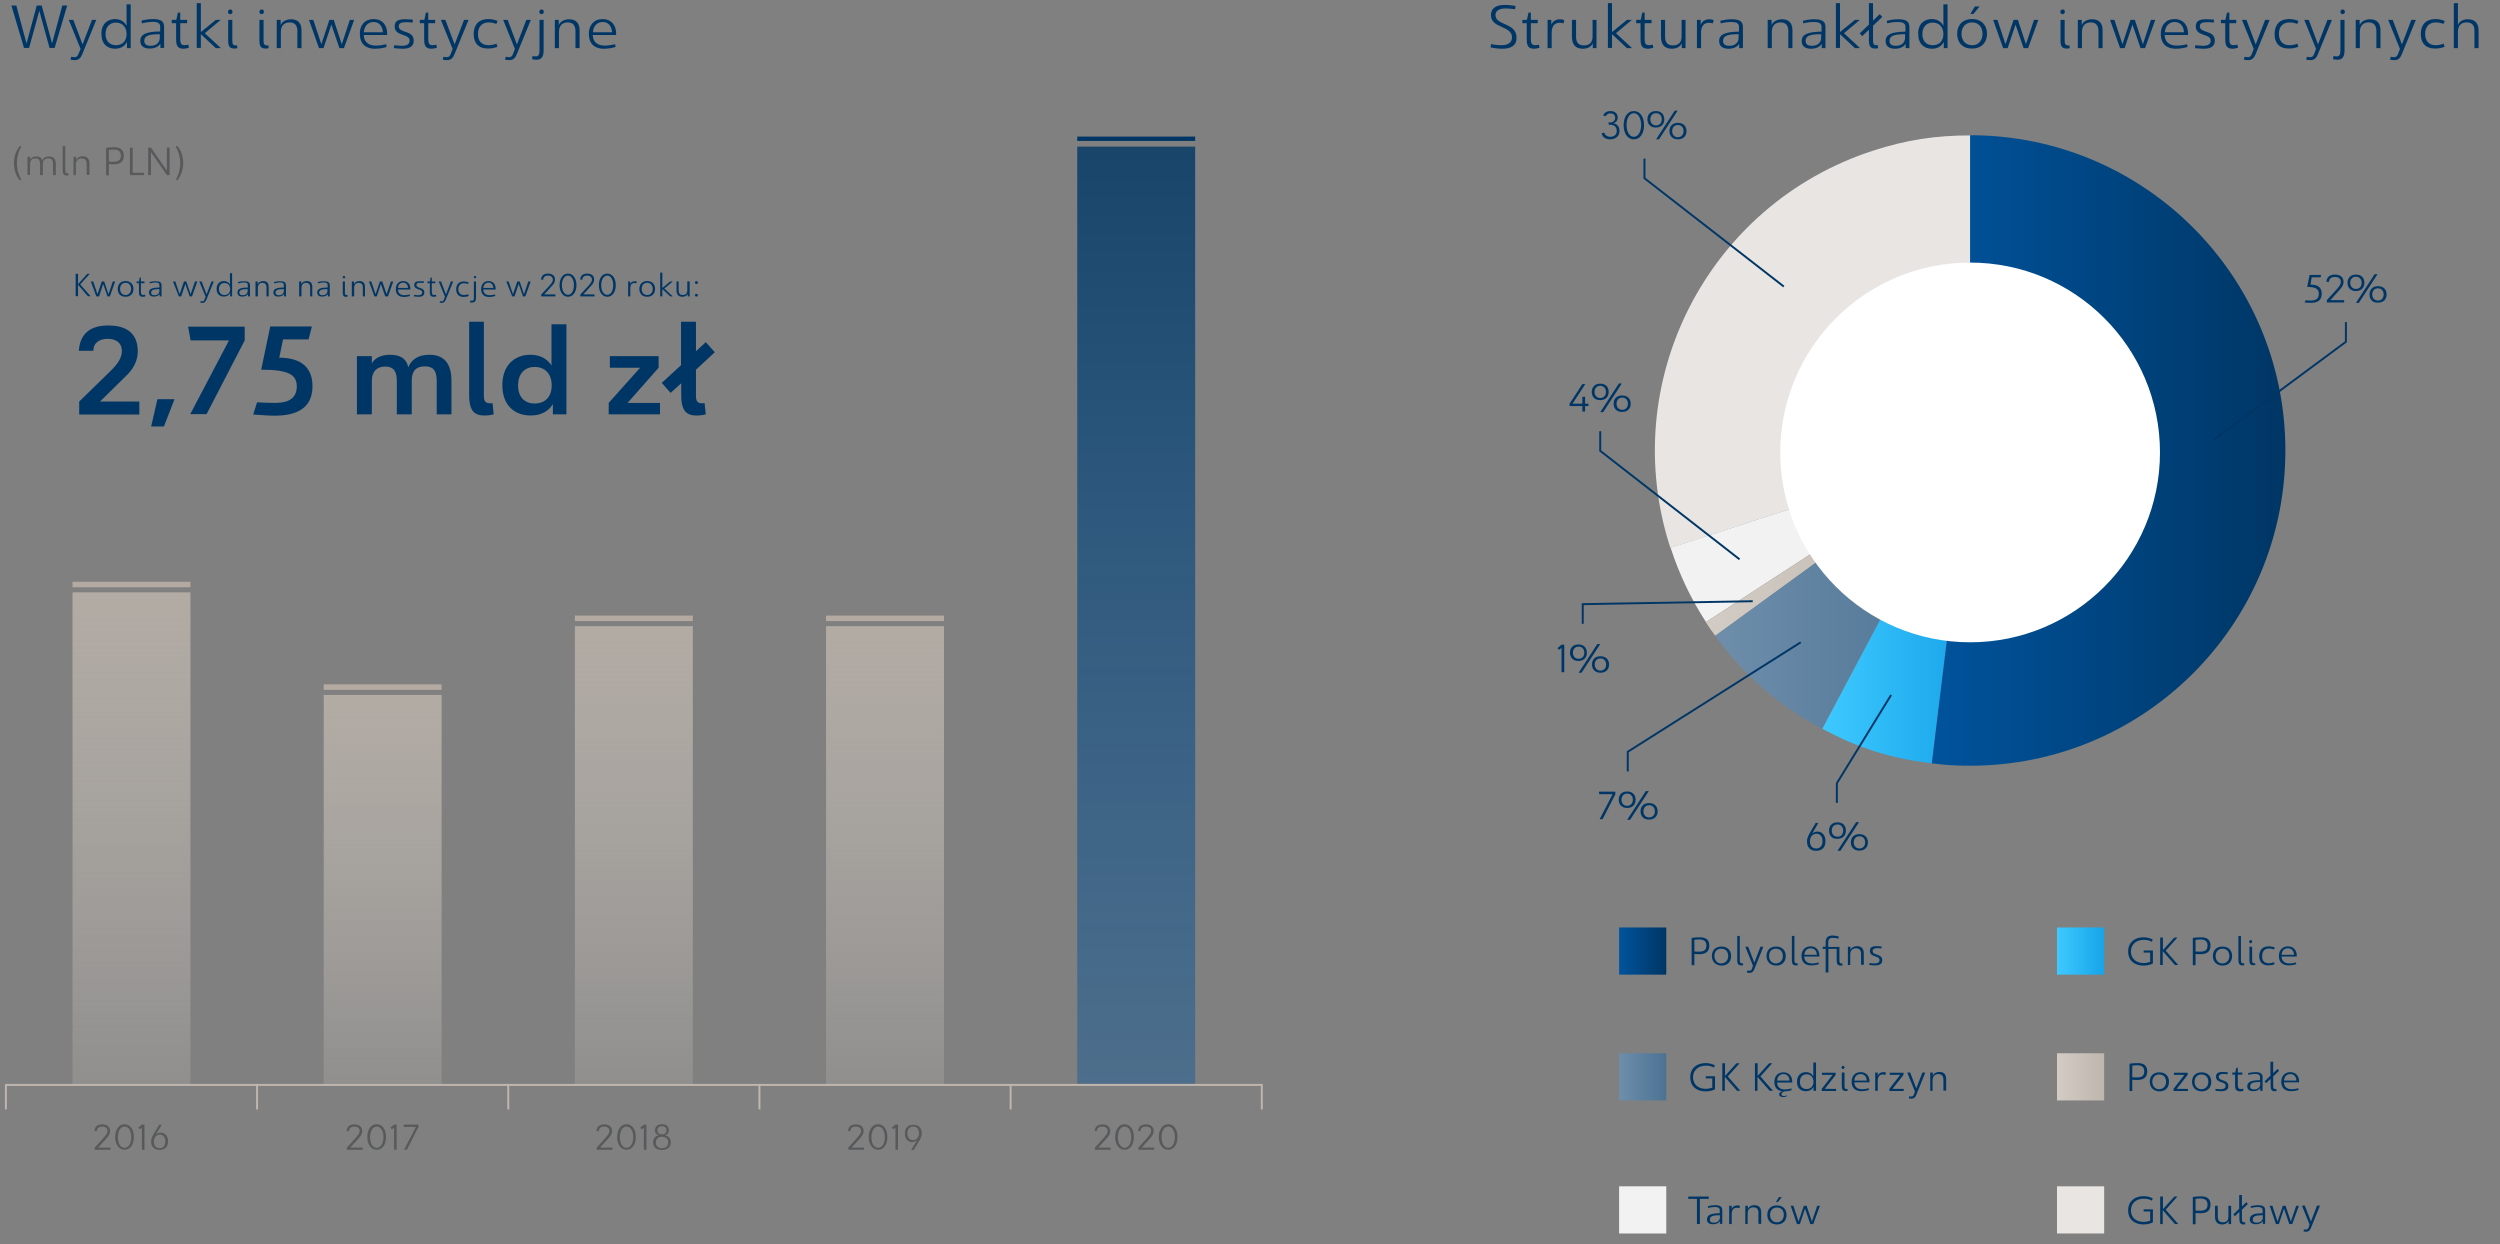 <?xml version="1.0" encoding="utf-8"?>
<!-- Generator: Adobe Illustrator 26.0.0, SVG Export Plug-In . SVG Version: 6.00 Build 0)  -->
<svg version="1.1" id="Working" xmlns="http://www.w3.org/2000/svg" xmlns:xlink="http://www.w3.org/1999/xlink" x="0px" y="0px"
	 width="1272px" height="633.2px" viewBox="0 0 1272 633.2" style="enable-background:new 0 0 1272 633.2;" xml:space="preserve">
<rect x="0" y="0" width="1272" height="633.2" fill="#808080" stroke="none"/>
<style type="text/css">
	.st0{fill:url(#SVGID_1_);}
	.st1{fill:#003665;}
	.st2{fill:url(#SVGID_00000063616860061213957500000014221574356652485006_);}
	.st3{fill:#F2F2F2;}
	.st4{fill:#E8E5E2;}
	.st5{fill:url(#SVGID_00000165947823501609822870000011624522351012356763_);}
	.st6{fill:url(#SVGID_00000041999064113154019290000011377133245830475159_);}
	.st7{fill-rule:evenodd;clip-rule:evenodd;fill:#E8E5E2;}
	.st8{fill-rule:evenodd;clip-rule:evenodd;fill:#F2F2F2;}
	.st9{fill-rule:evenodd;clip-rule:evenodd;fill:url(#SVGID_00000124145421259737986780000017560946966357232256_);}
	.st10{fill-rule:evenodd;clip-rule:evenodd;fill:url(#SVGID_00000102511409852107154490000000697895277793417115_);}
	.st11{fill-rule:evenodd;clip-rule:evenodd;fill:url(#SVGID_00000094596055620564867860000001677495138252713900_);}
	.st12{fill-rule:evenodd;clip-rule:evenodd;fill:url(#SVGID_00000180362404509880028370000006703669570553695366_);}
	.st13{fill:none;stroke:#003665;stroke-miterlimit:10;}
	.st14{fill:#FFFFFF;}
	.st15{fill:#58595B;}
	.st16{fill:none;stroke:#BFB6AD;stroke-miterlimit:10;}
	.st17{fill:url(#SVGID_00000175296229058076280660000018163463931949027240_);}
	.st18{fill:none;stroke:#B4AAA1;stroke-width:2.807;stroke-miterlimit:10;}
	.st19{fill:url(#SVGID_00000106113257599290984900000015418132756082455435_);}
	.st20{fill:url(#SVGID_00000166643583968606828730000008987603920521950649_);}
	.st21{fill:none;stroke:#003665;stroke-width:2.225;stroke-miterlimit:10;}
	.st22{fill:url(#SVGID_00000183226463235851418920000003385149925209428895_);}
	.st23{fill:url(#SVGID_00000078737316421144347320000015670293484861466259_);}
</style>
<g>
	<linearGradient id="SVGID_1_" gradientUnits="userSpaceOnUse" x1="823.773" y1="483.9" x2="847.773" y2="483.9">
		<stop  offset="0" style="stop-color:#00539C"/>
		<stop  offset="1" style="stop-color:#003665"/>
	</linearGradient>
	<rect x="823.8" y="471.9" class="st0" width="24" height="24"/>
	<g>
		<path class="st1" d="M867.9,554c1.2,0,2.4-0.3,3.3-0.6v-4.7h-3.3v-1.1h4.7v6.6c-1.2,0.7-3,1.1-4.8,1.1c-4.5,0-7.8-2.5-7.8-7.2
			c0-4.6,3.3-7.2,7.8-7.2c1.7,0,3.3,0.4,4.7,1.1l-0.4,1.2c-1.2-0.7-2.5-1-4.2-1c-3.7,0-6.5,2.2-6.5,6
			C861.5,551.9,864.2,554,867.9,554z"/>
		<path class="st1" d="M876.3,555v-14h1.4v6.4l5.8-6.4h1.6l-6,6.7l6.4,7.3h-1.7l-6.2-7.1v7.1H876.3z"/>
		<path class="st1" d="M892.9,555v-14h1.4v6.4l5.8-6.4h1.6l-6,6.7l6.4,7.3h-1.7l-6.2-7.1v7.1H892.9z"/>
		<path class="st1" d="M909.2,557.7c-0.7,0.4-1.2,0.5-1.8,0.5c-1.4,0-2.2-0.6-2.2-1.4c0-0.6,0.5-1.2,1.6-1.6c-2.8-0.3-4-2.2-4-4.7
			c0-3,1.8-4.9,4.6-4.9c2.8,0,4.5,1.9,4.5,4.8v0.4h-7.7c0,2.2,1.5,3.5,3.9,3.5c1.4,0,2.6-0.3,3.4-0.5l0.1,0.9
			c-0.8,0.2-2.2,0.6-3.8,0.6h-0.1c-0.9,0.5-1.3,1-1.3,1.4c0,0.7,0.6,1,1.4,1c0.4,0,0.8-0.1,1.2-0.4L909.2,557.7z M904.2,549.8h6.3
			c-0.1-2.2-1.4-3.3-3.1-3.3C905.7,546.5,904.4,547.6,904.2,549.8z"/>
		<path class="st1" d="M918.8,545.5c1.9,0,3.2,0.9,3.8,2.2v-7.1h1.4V555h-1.3v-2c-0.7,1.4-2.1,2.2-3.9,2.2c-2.5,0-4.5-1.5-4.5-4.8
			C914.3,547.1,916.4,545.5,918.8,545.5z M919.2,554.1c2,0,3.5-1.3,3.5-3.7c0-2.4-1.5-3.8-3.5-3.8c-1.8,0-3.4,1.2-3.4,3.8
			S917.3,554.1,919.2,554.1z"/>
		<path class="st1" d="M928.5,554h5.7v1.1h-7.3V554l5.5-7.1H927v-1.1h7v1.1L928.5,554z"/>
		<path class="st1" d="M938.5,543.1c0,0.4-0.3,0.8-0.8,0.8c-0.4,0-0.7-0.3-0.7-0.8c0-0.4,0.3-0.8,0.7-0.8
			C938.2,542.3,938.5,542.7,938.5,543.1z M937.1,545.7h1.4v6.8c0,1.2,0.2,1.6,1.1,1.6c0.1,0,0.3,0,0.4-0.1l0.1,1
			c-0.3,0.1-0.6,0.1-1,0.1c-1.5,0-2-0.8-2-2.5V545.7z"/>
		<path class="st1" d="M946.7,545.5c2.8,0,4.5,1.9,4.5,4.8v0.4h-7.7c0,2.2,1.5,3.5,3.9,3.5c1.4,0,2.6-0.3,3.4-0.5l0.1,0.9
			c-0.8,0.2-2.2,0.6-3.8,0.6c-3.5,0-5-2-5-4.8C942.1,547.5,943.8,545.5,946.7,545.5z M943.5,549.8h6.3c-0.1-2.2-1.4-3.3-3.1-3.3
			C944.9,546.5,943.6,547.6,943.5,549.8z"/>
		<path class="st1" d="M955.5,555h-1.4v-9.3h1.3v1.7c0.3-1.1,1.4-1.9,2.8-1.9c0.4,0,0.9,0,1.4,0.3l-0.3,1.1
			c-0.4-0.1-0.8-0.2-1.3-0.2c-1.5,0-2.6,0.9-2.6,3.3V555z"/>
		<path class="st1" d="M962.9,554h5.7v1.1h-7.3V554l5.5-7.1h-5.3v-1.1h7v1.1L962.9,554z"/>
		<path class="st1" d="M974.3,555.3l-3.9-9.6h1.5l3.1,8.1l3.1-8.1h1.5l-4.6,11.4c-0.4,1.1-1.1,1.9-2.4,1.9c-0.4,0-0.8,0-1.4-0.2
			l0.2-1c0.4,0.1,0.9,0.1,1.1,0.1c0.8,0,1.1-0.5,1.3-1L974.3,555.3z"/>
		<path class="st1" d="M983.5,555h-1.4v-9.3h1.3v1.7c0.3-1,1.5-2,3.4-2c2.1,0,3.4,1.2,3.4,3.6v5.9h-1.4v-5.6c0-2-1-2.8-2.6-2.8
			c-1.6,0-2.9,1-2.9,3.1V555z"/>
	</g>
	
		<linearGradient id="SVGID_00000072250196121153148890000006135649664324132245_" gradientUnits="userSpaceOnUse" x1="823.773" y1="547.9" x2="847.773" y2="547.9">
		<stop  offset="0" style="stop-color:#6E8EAB"/>
		<stop  offset="1" style="stop-color:#4C7293"/>
	</linearGradient>
	
		<rect x="823.8" y="535.9" style="fill:url(#SVGID_00000072250196121153148890000006135649664324132245_);" width="24" height="24"/>
	<g>
		<path class="st1" d="M863.4,622.8v-12.8H859v-1.2h10.4v1.2h-4.5v12.8H863.4z"/>
		<path class="st1" d="M869.1,614.6l-0.2-0.9c1.2-0.3,2.5-0.5,3.7-0.5c2.7,0,3.7,0.8,3.7,2.6v6.9h-1.2v-1.4c-0.6,1-1.8,1.6-3.5,1.6
			c-2.3,0-3.1-1.1-3.1-2.5c0-2.2,2-3.1,6.5-3.1v-1.6c0-1.1-0.8-1.6-2.6-1.6C871.4,614.2,870.3,614.3,869.1,614.6z M872,622.1
			c1.8,0,3.1-1,3.1-2.7v-1.1c-3.6,0-5.1,0.5-5.1,2.2C869.9,621.4,870.4,622.1,872,622.1z"/>
		<path class="st1" d="M881.2,622.8h-1.4v-9.3h1.3v1.7c0.3-1.1,1.4-1.9,2.8-1.9c0.4,0,0.9,0,1.4,0.3l-0.3,1.1
			c-0.4-0.1-0.8-0.2-1.3-0.2c-1.5,0-2.6,0.9-2.6,3.3V622.8z"/>
		<path class="st1" d="M889.4,622.8H888v-9.3h1.3v1.7c0.3-1,1.5-2,3.4-2c2.1,0,3.4,1.2,3.4,3.6v5.9h-1.4v-5.6c0-2-1-2.8-2.6-2.8
			c-1.6,0-2.9,1-2.9,3.1V622.8z"/>
		<path class="st1" d="M899.2,618.1c0-2.8,1.7-4.8,4.9-4.8c3.2,0,4.9,2.1,4.9,4.8c0,2.8-1.7,4.9-4.9,4.9
			C900.9,623,899.2,620.9,899.2,618.1z M907.6,618.1c0-2.1-1.2-3.7-3.5-3.7c-2.2,0-3.5,1.6-3.5,3.7c0,2.1,1.3,3.8,3.5,3.8
			C906.3,621.9,907.6,620.2,907.6,618.1z M903.6,611.6l1.5-2.5h1.5l-2,2.5H903.6z"/>
		<path class="st1" d="M911.1,613.5h1.4l2.6,8l2.7-8h1.4l2.7,8l2.7-8h1.4l-3.4,9.3h-1.5l-2.7-7.8l-2.6,7.8h-1.5L911.1,613.5z"/>
	</g>
	<rect x="823.8" y="603.6" class="st3" width="24" height="24"/>
	<g>
		<path class="st1" d="M1090.7,621.7c1.2,0,2.4-0.3,3.3-0.6v-4.7h-3.3v-1.1h4.7v6.6c-1.2,0.7-3,1.1-4.8,1.1c-4.5,0-7.8-2.5-7.8-7.2
			c0-4.6,3.3-7.2,7.8-7.2c1.7,0,3.3,0.4,4.7,1.1l-0.4,1.2c-1.2-0.7-2.5-1-4.2-1c-3.7,0-6.5,2.2-6.5,6
			C1084.3,619.7,1087,621.7,1090.7,621.7z"/>
		<path class="st1" d="M1099.1,622.8v-14h1.4v6.4l5.8-6.4h1.6l-6,6.7l6.4,7.3h-1.7l-6.2-7.1v7.1H1099.1z"/>
		<path class="st1" d="M1124.7,612.9c0,2.6-1.3,4.4-5.1,4.4c-0.9,0-1.9-0.1-2.5-0.1v5.7h-1.4v-13.9c1.4-0.2,2.8-0.3,3.8-0.3
			C1123.4,608.6,1124.7,610.3,1124.7,612.9z M1117.1,615.9c0.9,0.1,1.5,0.1,2.4,0.1c2.6,0,3.7-1,3.7-3.1c0-2.1-1.2-3.1-3.6-3.1
			c-0.7,0-1.8,0.1-2.5,0.2V615.9z"/>
		<path class="st1" d="M1133.8,613.5h1.4v9.3h-1.3v-1.6c-0.4,0.9-1.4,1.8-3.3,1.8c-2.7,0-3.6-1.7-3.6-4v-5.5h1.4v5.5
			c0,1.7,0.6,2.9,2.6,2.9c1.7,0,2.8-0.8,2.8-2.9V613.5z"/>
		<path class="st1" d="M1139.3,616.7l-2.2,2.1l-0.8-0.9l3-2.9V608h1.4v5.8l2.2-2.1l0.8,0.9l-3,2.9v4.8c0,1.2,0.3,1.6,1.1,1.6
			c0.1,0,0.3,0,0.5,0l0.1,1c-0.2,0.1-0.6,0.1-1,0.1c-1.5,0-2-0.9-2-2.7V616.7z"/>
		<path class="st1" d="M1145.3,614.6l-0.2-0.9c1.2-0.3,2.5-0.5,3.7-0.5c2.7,0,3.7,0.8,3.7,2.6v6.9h-1.2v-1.4c-0.6,1-1.8,1.6-3.5,1.6
			c-2.3,0-3.1-1.1-3.1-2.5c0-2.2,2-3.1,6.5-3.1v-1.6c0-1.1-0.8-1.6-2.6-1.6C1147.6,614.2,1146.5,614.3,1145.3,614.6z M1148.2,622.1
			c1.8,0,3.1-1,3.1-2.7v-1.1c-3.6,0-5.1,0.5-5.1,2.2C1146.1,621.4,1146.6,622.1,1148.2,622.1z"/>
		<path class="st1" d="M1154.8,613.5h1.4l2.6,8l2.7-8h1.4l2.7,8l2.7-8h1.4l-3.4,9.3h-1.5l-2.7-7.8l-2.6,7.8h-1.5L1154.8,613.5z"/>
		<path class="st1" d="M1175.1,623l-3.9-9.6h1.5l3.1,8.1l3.1-8.1h1.5l-4.6,11.4c-0.4,1.1-1.1,1.9-2.4,1.9c-0.4,0-0.8,0-1.4-0.2
			l0.2-1c0.4,0.1,0.9,0.1,1.1,0.1c0.8,0,1.1-0.5,1.3-1L1175.1,623z"/>
	</g>
	<rect x="1046.6" y="603.6" class="st4" width="24" height="24"/>
	<g>
		<path class="st1" d="M1090.7,490c1.2,0,2.4-0.3,3.3-0.6v-4.7h-3.3v-1.1h4.7v6.6c-1.2,0.7-3,1.1-4.8,1.1c-4.5,0-7.8-2.5-7.8-7.2
			c0-4.6,3.3-7.2,7.8-7.2c1.7,0,3.3,0.4,4.7,1.1l-0.4,1.2c-1.2-0.7-2.5-1-4.2-1c-3.7,0-6.5,2.2-6.5,6
			C1084.3,487.9,1087,490,1090.7,490z"/>
		<path class="st1" d="M1099.1,491v-14h1.4v6.4l5.8-6.4h1.6l-6,6.7l6.4,7.3h-1.7l-6.2-7.1v7.1H1099.1z"/>
		<path class="st1" d="M1124.7,481.1c0,2.6-1.3,4.4-5.1,4.4c-0.9,0-1.9-0.1-2.5-0.1v5.7h-1.4v-13.9c1.4-0.2,2.8-0.3,3.8-0.3
			C1123.4,476.8,1124.7,478.5,1124.7,481.1z M1117.1,484.1c0.9,0.1,1.5,0.1,2.4,0.1c2.6,0,3.7-1,3.7-3.1c0-2.1-1.2-3.1-3.6-3.1
			c-0.7,0-1.8,0.1-2.5,0.2V484.1z"/>
		<path class="st1" d="M1125.9,486.4c0-2.8,1.7-4.8,4.9-4.8c3.2,0,4.9,2.1,4.9,4.8c0,2.8-1.7,4.9-4.9,4.9
			C1127.6,491.2,1125.9,489.1,1125.9,486.4z M1134.3,486.4c0-2.1-1.2-3.7-3.5-3.7c-2.2,0-3.5,1.6-3.5,3.7c0,2.1,1.3,3.8,3.5,3.8
			C1133,490.1,1134.3,488.5,1134.3,486.4z"/>
		<path class="st1" d="M1138.8,476.2h1.4v12.3c0,1.2,0.3,1.6,1.1,1.6c0.1,0,0.3,0,0.5,0l0.1,1c-0.2,0.1-0.6,0.1-1,0.1
			c-1.5,0-2-0.9-2-2.7V476.2z"/>
		<path class="st1" d="M1145.9,479.1c0,0.4-0.3,0.8-0.8,0.8c-0.4,0-0.7-0.3-0.7-0.8c0-0.4,0.3-0.8,0.7-0.8
			C1145.6,478.3,1145.9,478.7,1145.9,479.1z M1144.5,481.7h1.4v6.8c0,1.2,0.2,1.6,1.1,1.6c0.1,0,0.3,0,0.4-0.1l0.1,1
			c-0.3,0.1-0.6,0.1-1,0.1c-1.5,0-2-0.8-2-2.5V481.7z"/>
		<path class="st1" d="M1154.4,490.1c0.9,0,1.8-0.2,2.6-0.5l0.3,1c-0.9,0.4-2.1,0.6-3.1,0.6c-3.2,0-4.7-1.9-4.7-4.8
			c0-3,1.7-4.9,4.8-4.9c1.1,0,2.2,0.2,3.1,0.6l-0.4,1c-0.7-0.3-1.6-0.5-2.5-0.5c-2.5,0-3.5,1.7-3.5,3.8
			C1150.8,488.6,1152,490.1,1154.4,490.1z"/>
		<path class="st1" d="M1164.1,481.5c2.8,0,4.5,1.9,4.5,4.8v0.4h-7.7c0,2.2,1.5,3.5,3.9,3.5c1.4,0,2.6-0.3,3.4-0.5l0.1,0.9
			c-0.8,0.2-2.2,0.6-3.8,0.6c-3.5,0-5-2-5-4.8C1159.5,483.5,1161.2,481.5,1164.1,481.5z M1160.9,485.8h6.3c-0.1-2.2-1.4-3.3-3.1-3.3
			C1162.3,482.5,1161,483.6,1160.9,485.8z"/>
	</g>
	
		<linearGradient id="SVGID_00000052826677445408045730000017060304058494412962_" gradientUnits="userSpaceOnUse" x1="1046.586" y1="483.9" x2="1070.586" y2="483.9">
		<stop  offset="0" style="stop-color:#3EC9FF"/>
		<stop  offset="1" style="stop-color:#17A4E9"/>
	</linearGradient>
	
		<rect x="1046.6" y="471.9" style="fill:url(#SVGID_00000052826677445408045730000017060304058494412962_);" width="24" height="24"/>
	<g>
		<path class="st1" d="M1092.5,545.1c0,2.6-1.3,4.4-5.1,4.4c-0.9,0-1.9-0.1-2.5-0.1v5.7h-1.4v-13.9c1.4-0.2,2.8-0.3,3.8-0.3
			C1091.2,540.8,1092.5,542.5,1092.5,545.1z M1084.9,548.1c0.9,0.1,1.5,0.1,2.4,0.1c2.6,0,3.7-1,3.7-3.1c0-2.1-1.2-3.1-3.6-3.1
			c-0.7,0-1.8,0.1-2.5,0.2V548.1z"/>
		<path class="st1" d="M1093.8,550.4c0-2.8,1.7-4.8,4.9-4.8c3.2,0,4.9,2.1,4.9,4.8c0,2.8-1.7,4.9-4.9,4.9
			C1095.5,555.2,1093.8,553.1,1093.8,550.4z M1102.1,550.4c0-2.1-1.2-3.7-3.5-3.7c-2.2,0-3.5,1.6-3.5,3.7c0,2.1,1.3,3.8,3.5,3.8
			C1100.8,554.1,1102.1,552.5,1102.1,550.4z"/>
		<path class="st1" d="M1107.5,554h5.7v1.1h-7.3V554l5.5-7.1h-5.3v-1.1h7v1.1L1107.5,554z"/>
		<path class="st1" d="M1115.3,550.4c0-2.8,1.7-4.8,4.9-4.8c3.2,0,4.9,2.1,4.9,4.8c0,2.8-1.7,4.9-4.9,4.9
			C1117,555.2,1115.3,553.1,1115.3,550.4z M1123.6,550.4c0-2.1-1.2-3.7-3.5-3.7c-2.2,0-3.5,1.6-3.5,3.7c0,2.1,1.3,3.8,3.5,3.8
			C1122.4,554.1,1123.6,552.5,1123.6,550.4z"/>
		<path class="st1" d="M1128.9,547.9c0,2.4,4.9,1.1,4.9,4.7c0,1.8-1.3,2.6-3.6,2.6c-0.9,0-2.2-0.1-3-0.2l0.1-1
			c0.6,0.1,1.8,0.2,2.6,0.2c1.5,0,2.5-0.5,2.5-1.7c0-2.5-4.9-1.2-4.9-4.7c0-1.8,1.2-2.4,3.4-2.4c0.8,0,1.9,0.1,2.6,0.2l-0.1,1
			c-0.7-0.1-1.5-0.2-2.2-0.2C1129.8,546.5,1128.9,546.8,1128.9,547.9z"/>
		<path class="st1" d="M1137.2,551.8v-5h-1.4v-1.1h1.5l0.5-2.4h0.8v2.4h2.3v1.1h-2.3v5.1c0,1.5,0.3,2.2,1.5,2.2
			c0.4,0,0.8-0.1,1.2-0.2l0.2,1.1c-0.7,0.2-1.2,0.3-1.8,0.3C1137.3,555.2,1137.2,553.7,1137.2,551.8z"/>
		<path class="st1" d="M1144,546.9l-0.2-0.9c1.2-0.3,2.5-0.5,3.7-0.5c2.7,0,3.7,0.8,3.7,2.6v6.9h-1.2v-1.4c-0.6,1-1.8,1.6-3.5,1.6
			c-2.3,0-3.1-1.1-3.1-2.5c0-2.2,2-3.1,6.5-3.1v-1.6c0-1.1-0.8-1.6-2.6-1.6C1146.3,546.4,1145.2,546.6,1144,546.9z M1146.9,554.3
			c1.8,0,3.1-1,3.1-2.7v-1.1c-3.6,0-5.1,0.5-5.1,2.2C1144.8,553.6,1145.3,554.3,1146.9,554.3z"/>
		<path class="st1" d="M1155.2,549l-2.2,2.1l-0.8-0.9l3-2.9v-7.1h1.4v5.8l2.2-2.1l0.8,0.9l-3,2.9v4.8c0,1.2,0.3,1.6,1.1,1.6
			c0.1,0,0.3,0,0.5,0l0.1,1c-0.2,0.1-0.6,0.1-1,0.1c-1.5,0-2-0.9-2-2.7V549z"/>
		<path class="st1" d="M1165.3,545.5c2.8,0,4.5,1.9,4.5,4.8v0.4h-7.7c0,2.2,1.5,3.5,3.9,3.5c1.4,0,2.6-0.3,3.4-0.5l0.1,0.9
			c-0.8,0.2-2.2,0.6-3.8,0.6c-3.5,0-5-2-5-4.8C1160.7,547.5,1162.5,545.5,1165.3,545.5z M1162.1,549.8h6.3c-0.1-2.2-1.4-3.3-3.1-3.3
			C1163.6,546.5,1162.3,547.6,1162.1,549.8z"/>
	</g>
	
		<linearGradient id="SVGID_00000027578138354332467900000005181724362950511292_" gradientUnits="userSpaceOnUse" x1="1046.586" y1="547.9" x2="1070.586" y2="547.9">
		<stop  offset="0" style="stop-color:#D2CCC5"/>
		<stop  offset="1" style="stop-color:#BFB6AD"/>
	</linearGradient>
	
		<rect x="1046.6" y="535.9" style="fill:url(#SVGID_00000027578138354332467900000005181724362950511292_);" width="24" height="24"/>
	<g>
		<path class="st1" d="M869.7,481.1c0,2.6-1.3,4.4-5.1,4.4c-0.9,0-1.9-0.1-2.5-0.1v5.7h-1.4v-13.9c1.4-0.2,2.8-0.3,3.8-0.3
			C868.4,476.8,869.7,478.5,869.7,481.1z M862.1,484.1c0.9,0.1,1.5,0.1,2.4,0.1c2.6,0,3.7-1,3.7-3.1c0-2.1-1.2-3.1-3.6-3.1
			c-0.7,0-1.8,0.1-2.5,0.2V484.1z"/>
		<path class="st1" d="M871,486.4c0-2.8,1.7-4.8,4.9-4.8c3.2,0,4.9,2.1,4.9,4.8c0,2.8-1.7,4.9-4.9,4.9
			C872.7,491.2,871,489.1,871,486.4z M879.3,486.4c0-2.1-1.2-3.7-3.5-3.7s-3.5,1.6-3.5,3.7c0,2.1,1.3,3.8,3.5,3.8
			C878,490.1,879.3,488.5,879.3,486.4z"/>
		<path class="st1" d="M883.8,476.2h1.4v12.3c0,1.2,0.3,1.6,1.1,1.6c0.1,0,0.3,0,0.5,0l0.1,1c-0.2,0.1-0.6,0.1-1,0.1
			c-1.5,0-2-0.9-2-2.7V476.2z"/>
		<path class="st1" d="M891.9,491.3l-3.9-9.6h1.5l3.1,8.1l3.1-8.1h1.5l-4.6,11.4c-0.4,1.1-1.1,1.9-2.4,1.9c-0.4,0-0.8,0-1.4-0.2
			l0.2-1c0.4,0.1,0.9,0.1,1.1,0.1c0.8,0,1.1-0.5,1.3-1L891.9,491.3z"/>
		<path class="st1" d="M898.8,486.4c0-2.8,1.7-4.8,4.9-4.8c3.2,0,4.9,2.1,4.9,4.8c0,2.8-1.7,4.9-4.9,4.9
			C900.5,491.2,898.8,489.1,898.8,486.4z M907.1,486.4c0-2.1-1.2-3.7-3.5-3.7s-3.5,1.6-3.5,3.7c0,2.1,1.3,3.8,3.5,3.8
			C905.9,490.1,907.1,488.5,907.1,486.4z"/>
		<path class="st1" d="M911.6,476.2h1.4v12.3c0,1.2,0.3,1.6,1.1,1.6c0.1,0,0.3,0,0.5,0l0.1,1c-0.2,0.1-0.6,0.1-1,0.1
			c-1.5,0-2-0.9-2-2.7V476.2z"/>
		<path class="st1" d="M921.2,481.5c2.8,0,4.5,1.9,4.5,4.8v0.4H918c0,2.2,1.5,3.5,3.9,3.5c1.4,0,2.6-0.3,3.4-0.5l0.1,0.9
			c-0.8,0.2-2.2,0.6-3.8,0.6c-3.5,0-5-2-5-4.8C916.6,483.5,918.4,481.5,921.2,481.5z M918.1,485.8h6.3c-0.1-2.2-1.4-3.3-3.1-3.3
			C919.5,482.5,918.2,483.6,918.1,485.8z"/>
		<path class="st1" d="M934.6,482.8h-4.3v12h-1.4v-12h-1.5v-1.1h1.5v-2c0-2.7,1-3.7,3.6-3.7c1,0,2,0.2,3.1,0.5l-0.2,1.1
			c-0.9-0.3-2.1-0.4-2.9-0.4c-1.9,0-2.3,0.8-2.3,2.6v2h5.7v6.8c0,1.2,0.3,1.6,1.1,1.6c0.1,0,0.3,0,0.4,0l0.1,1
			c-0.2,0.1-0.6,0.1-1,0.1c-1.5,0-2-0.9-2-2.7V482.8z"/>
		<path class="st1" d="M941.6,491h-1.4v-9.3h1.3v1.7c0.3-1,1.5-2,3.4-2c2.1,0,3.4,1.2,3.4,3.6v5.9h-1.4v-5.6c0-2-1-2.8-2.6-2.8
			c-1.6,0-2.9,1-2.9,3.1V491z"/>
		<path class="st1" d="M952.8,483.9c0,2.4,4.9,1.1,4.9,4.7c0,1.8-1.3,2.6-3.6,2.6c-0.9,0-2.2-0.1-3-0.2l0.1-1
			c0.6,0.1,1.8,0.2,2.6,0.2c1.5,0,2.5-0.5,2.5-1.7c0-2.5-4.9-1.2-4.9-4.7c0-1.8,1.2-2.4,3.4-2.4c0.8,0,1.9,0.1,2.6,0.2l-0.1,1
			c-0.7-0.1-1.5-0.2-2.2-0.2C953.7,482.5,952.8,482.8,952.8,483.9z"/>
	</g>
</g>
<g>
	<g>
		<g>
			<g>
				<g>
					<path class="st7" d="M1002.4,229.2l-152.5,49.6c-27.4-84.2,18.7-174.7,103-202.1c16.8-5.5,31.8-7.8,49.6-7.8V229.2z"/>
				</g>
			</g>
			<g>
				<g>
					<path class="st8" d="M1002.4,229.2L868,316.5c-7.7-11.9-13.6-24.3-18-37.8L1002.4,229.2z"/>
				</g>
			</g>
			<g>
				<g>
					
						<linearGradient id="SVGID_00000023991524431351554530000016151124306995616649_" gradientUnits="userSpaceOnUse" x1="867.964" y1="276.294" x2="1002.447" y2="276.294">
						<stop  offset="0" style="stop-color:#D2CCC5"/>
						<stop  offset="1" style="stop-color:#BFB6AD"/>
					</linearGradient>
					<path style="fill-rule:evenodd;clip-rule:evenodd;fill:url(#SVGID_00000023991524431351554530000016151124306995616649_);" d="
						M1002.4,229.2l-129.7,94.3c-2.1-2.9-2.8-3.9-4.8-6.9L1002.4,229.2z"/>
				</g>
			</g>
			<g>
				<g>
					
						<linearGradient id="SVGID_00000060014943009497474680000010560471971506015651_" gradientUnits="userSpaceOnUse" x1="872.719" y1="299.959" x2="1002.447" y2="299.959">
						<stop  offset="0" style="stop-color:#6E8EAB"/>
						<stop  offset="1" style="stop-color:#4C7293"/>
					</linearGradient>
					<path style="fill-rule:evenodd;clip-rule:evenodd;fill:url(#SVGID_00000060014943009497474680000010560471971506015651_);" d="
						M1002.4,229.2l-75.3,141.6c-21.9-11.6-39.9-27.3-54.4-47.3L1002.4,229.2z"/>
				</g>
			</g>
			<g>
				<g>
					
						<linearGradient id="SVGID_00000147942926427728704070000015635901626576261552_" gradientUnits="userSpaceOnUse" x1="927.166" y1="308.747" x2="1002.447" y2="308.747">
						<stop  offset="0" style="stop-color:#3EC9FF"/>
						<stop  offset="1" style="stop-color:#17A4E9"/>
					</linearGradient>
					<path style="fill-rule:evenodd;clip-rule:evenodd;fill:url(#SVGID_00000147942926427728704070000015635901626576261552_);" d="
						M1002.4,229.2l-19.5,159.2c-21.1-2.6-37-7.6-55.7-17.6L1002.4,229.2z"/>
				</g>
			</g>
			<g>
				<g>
					
						<linearGradient id="SVGID_00000070822845179059712050000017193250343513884803_" gradientUnits="userSpaceOnUse" x1="982.905" y1="229.168" x2="1162.8" y2="229.168">
						<stop  offset="0" style="stop-color:#00539C"/>
						<stop  offset="1" style="stop-color:#003665"/>
					</linearGradient>
					<path style="fill-rule:evenodd;clip-rule:evenodd;fill:url(#SVGID_00000070822845179059712050000017193250343513884803_);" d="
						M1002.4,229.2V68.8c88.6,0,160.4,71.8,160.4,160.4s-71.8,160.4-160.4,160.4c-7.1,0-12.5-0.3-19.5-1.2L1002.4,229.2z"/>
				</g>
			</g>
		</g>
		<g>
			<g>
			</g>
			<g>
			</g>
			<g>
			</g>
			<g>
			</g>
			<g>
			</g>
			<g>
			</g>
		</g>
	</g>
	<g>
		<path class="st1" d="M1175.6,144.8c4.2,0,5.7,1.8,5.7,4.7c0,3.4-2.3,4.6-5.6,4.6c-1,0-2.1-0.1-3.1-0.2l0.4-1.1
			c0.7,0.1,2.2,0.1,2.9,0.1c2.6,0,3.9-1.1,3.9-3.4c0-2.2-1.1-3.5-5.9-3.5l1.2-6.1h5.9l-0.3,1.2h-4.5L1175.6,144.8z"/>
		<path class="st1" d="M1188,140.9c-1.5,0-3,0.7-3,2.5h-1.3c0.1-2.8,2.1-3.7,4.3-3.7c2.2,0,4.4,0.9,4.4,3.8c0,1.5-0.9,2.8-2.2,4.2
			l-4.5,5h7v1.2h-8.8v-1.2l5.1-5.6c1.3-1.4,2-2.5,2-3.7C1191,141.6,1189.6,140.9,1188,140.9z"/>
		<path class="st1" d="M1194.4,143.9c0-2.4,1.5-4.2,4.3-4.2c2.9,0,4.3,1.8,4.3,4.2s-1.5,4.2-4.3,4.2
			C1195.9,148.1,1194.4,146.3,1194.4,143.9z M1201.6,143.9c0-1.8-1.1-3.1-2.9-3.1c-1.8,0-2.9,1.3-2.9,3.1c0,1.8,1.1,3.1,2.9,3.1
			C1200.6,147,1201.6,145.6,1201.6,143.9z M1198.7,154.1l9.5-14.6h1.5l-9.5,14.6H1198.7z M1205.6,149.8c0-2.4,1.5-4.2,4.3-4.2
			c2.9,0,4.4,1.8,4.4,4.2c0,2.4-1.5,4.2-4.4,4.2C1207,154.1,1205.6,152.2,1205.6,149.8z M1212.8,149.8c0-1.8-1.1-3.1-2.9-3.1
			c-1.8,0-2.9,1.3-2.9,3.1c0,1.8,1.1,3.1,2.9,3.1C1211.7,153,1212.8,151.6,1212.8,149.8z"/>
	</g>
	<g>
		<path class="st1" d="M814.9,67.8l1.3-0.3c0.4,1.2,1.5,2.1,3.2,2.1c1.8,0,3.2-1,3.2-3c0-2.1-1.4-3.1-3.2-3.1h-0.8l-0.3-1.2h0.9
			c1.7,0,2.6-1.1,2.6-2.4c0-1.1-0.7-2.2-2.4-2.2c-1.2,0-2,0.6-2.4,1.4l-1.3-0.3c0.5-1.4,1.8-2.3,3.7-2.3c2.3,0,3.7,1.3,3.7,3.3
			c0,1.4-0.8,2.6-2.3,2.9c1.5,0.2,3.2,1.3,3.2,3.9c0,3-2.3,4.3-4.8,4.3C817,70.9,815.3,69.8,814.9,67.8z"/>
		<path class="st1" d="M831.3,56.5c3.2,0,5.2,3,5.2,7.2c0,4.2-2,7.2-5.2,7.2c-3.2,0-5.2-3-5.2-7.2C826.1,59.5,828.1,56.5,831.3,56.5
			z M831.3,69.6c2.2,0,3.7-2.5,3.7-6s-1.5-6-3.7-6c-2.2,0-3.7,2.5-3.7,6S829.1,69.6,831.3,69.6z"/>
		<path class="st1" d="M838.2,60.7c0-2.4,1.5-4.2,4.3-4.2s4.3,1.8,4.3,4.2c0,2.4-1.5,4.2-4.3,4.2S838.2,63.1,838.2,60.7z
			 M845.5,60.7c0-1.8-1.1-3.1-2.9-3.1c-1.8,0-2.9,1.3-2.9,3.1c0,1.8,1.1,3.1,2.9,3.1C844.4,63.8,845.5,62.5,845.5,60.7z M842.6,70.9
			l9.5-14.6h1.5l-9.5,14.6H842.6z M849.4,66.7c0-2.4,1.5-4.2,4.3-4.2c2.9,0,4.4,1.8,4.4,4.2c0,2.4-1.5,4.2-4.4,4.2
			C850.9,70.9,849.4,69,849.4,66.7z M856.6,66.7c0-1.8-1.1-3.1-2.9-3.1c-1.8,0-2.9,1.3-2.9,3.1c0,1.8,1.1,3.1,2.9,3.1
			C855.6,69.8,856.6,68.4,856.6,66.7z"/>
	</g>
	<g>
		<path class="st1" d="M813.7,404.1l-0.2-1.3h8.4v1.3l-6.5,12.7h-1.5l6.6-12.7H813.7z"/>
		<path class="st1" d="M823.6,406.9c0-2.4,1.5-4.2,4.3-4.2s4.3,1.8,4.3,4.2c0,2.4-1.5,4.2-4.3,4.2S823.6,409.2,823.6,406.9z
			 M830.8,406.9c0-1.8-1.1-3.1-2.9-3.1c-1.8,0-2.9,1.3-2.9,3.1c0,1.8,1.1,3.1,2.9,3.1C829.7,410,830.8,408.6,830.8,406.9z
			 M827.9,417.1l9.5-14.6h1.5l-9.5,14.6H827.9z M834.7,412.8c0-2.4,1.5-4.2,4.3-4.2c2.9,0,4.4,1.8,4.4,4.2s-1.5,4.2-4.4,4.2
			C836.2,417,834.7,415.2,834.7,412.8z M842,412.8c0-1.8-1.1-3.1-2.9-3.1c-1.8,0-2.9,1.3-2.9,3.1c0,1.8,1.1,3.1,2.9,3.1
			C840.9,415.9,842,414.6,842,412.8z"/>
	</g>
	<polyline class="st13" points="1126.1,223.9 1193.6,173.9 1193.6,163.9 	"/>
	<g>
		<path class="st1" d="M922,424.2c0.7-0.7,1.6-1.1,2.7-1.1c2.3,0,4.1,1.7,4.1,4.9c0,3.3-1.9,4.9-4.7,4.9c-2.8,0-4.7-1.5-4.7-4.8
			c0-2,1.1-3.7,1.5-4.4l2.9-5h1.4L922,424.2z M924.1,431.7c1.7,0,3.2-1.1,3.2-3.7c0-2.7-1.5-3.8-3.1-3.8c-2,0-3.3,1.7-3.3,3.8
			C920.9,430.6,922.3,431.7,924.1,431.7z"/>
		<path class="st1" d="M930.6,422.6c0-2.4,1.5-4.2,4.3-4.2c2.9,0,4.3,1.8,4.3,4.2s-1.5,4.2-4.3,4.2C932,426.9,930.6,425,930.6,422.6
			z M937.8,422.6c0-1.8-1.1-3.1-2.9-3.1c-1.8,0-2.9,1.3-2.9,3.1c0,1.8,1.1,3.1,2.9,3.1C936.7,425.8,937.8,424.4,937.8,422.6z
			 M934.9,432.9l9.5-14.6h1.5l-9.5,14.6H934.9z M941.7,428.6c0-2.4,1.5-4.2,4.3-4.2c2.9,0,4.4,1.8,4.4,4.2c0,2.4-1.5,4.2-4.4,4.2
			C943.2,432.8,941.7,431,941.7,428.6z M949,428.6c0-1.8-1.1-3.1-2.9-3.1c-1.8,0-2.9,1.3-2.9,3.1c0,1.8,1.1,3.1,2.9,3.1
			C947.9,431.7,949,430.4,949,428.6z"/>
	</g>
	<polyline class="st13" points="962.2,353.6 934.6,398.5 934.6,408.5 	"/>
	<polyline class="st13" points="916.2,326.8 828.2,382.5 828.2,392.5 	"/>
	<polyline class="st13" points="891.8,305.9 805.3,307.4 805.3,317.4 	"/>
	<g>
		<path class="st1" d="M792.4,329.8l2.1-1.8h1.4v14h-1.4v-12.4l-1.2,1L792.4,329.8z"/>
		<path class="st1" d="M798.8,332.1c0-2.4,1.5-4.2,4.3-4.2s4.3,1.8,4.3,4.2s-1.5,4.2-4.3,4.2S798.8,334.5,798.8,332.1z M806.1,332.1
			c0-1.8-1.1-3.1-2.9-3.1c-1.8,0-2.9,1.3-2.9,3.1c0,1.8,1.1,3.1,2.9,3.1C805,335.2,806.1,333.9,806.1,332.1z M803.2,342.3l9.5-14.6
			h1.5l-9.5,14.6H803.2z M810,338.1c0-2.4,1.5-4.2,4.3-4.2c2.9,0,4.4,1.8,4.4,4.2c0,2.4-1.5,4.2-4.4,4.2
			C811.5,342.3,810,340.4,810,338.1z M817.2,338.1c0-1.8-1.1-3.1-2.9-3.1c-1.8,0-2.9,1.3-2.9,3.1c0,1.8,1.1,3.1,2.9,3.1
			C816.2,341.2,817.2,339.8,817.2,338.1z"/>
	</g>
	<polyline class="st13" points="907.6,145.8 836.7,90.7 836.7,80.7 	"/>
	<g>
		<path class="st1" d="M805.1,205.4v-3.5h1.4v3.5h1.7v1.2h-1.7v2.8h-1.4v-2.8h-6.5v-1.2l6.5-10h1.5l-6.5,10H805.1z"/>
		<path class="st1" d="M809.9,199.4c0-2.4,1.5-4.2,4.3-4.2c2.9,0,4.3,1.8,4.3,4.2c0,2.4-1.5,4.2-4.3,4.2
			C811.3,203.6,809.9,201.8,809.9,199.4z M817.1,199.4c0-1.8-1.1-3.1-2.9-3.1c-1.8,0-2.9,1.3-2.9,3.1c0,1.8,1.1,3.1,2.9,3.1
			C816,202.5,817.1,201.2,817.1,199.4z M814.2,209.7l9.5-14.6h1.5l-9.5,14.6H814.2z M821,205.4c0-2.4,1.5-4.2,4.3-4.2
			c2.9,0,4.4,1.8,4.4,4.2s-1.5,4.2-4.4,4.2C822.5,209.6,821,207.8,821,205.4z M828.3,205.4c0-1.8-1.1-3.1-2.9-3.1
			c-1.8,0-2.9,1.3-2.9,3.1c0,1.8,1.1,3.1,2.9,3.1C827.2,208.5,828.3,207.2,828.3,205.4z"/>
	</g>
	<polyline class="st13" points="885.1,284.6 814.2,229.4 814.2,219.4 	"/>
	<circle class="st14" cx="1002.4" cy="230.2" r="96.6"/>
</g>
<g>
	<path class="st1" d="M26.5,22.1l5.2-19.3h2.5l-6.4,21.6h-2.6L20,5.5l-5.2,18.9h-2.6L5.8,2.8h2.5l5.2,19.3l5.2-19.3h2.5L26.5,22.1z"
		/>
	<path class="st1" d="M41,24.9l-6-14.8h2.3L42,22.6l4.8-12.5H49l-7.2,17.6c-0.7,1.7-1.7,2.9-3.7,2.9c-0.7,0-1.3-0.1-2.2-0.2l0.3-1.5
		c0.6,0.1,1.4,0.2,1.7,0.2c1.2,0,1.7-0.8,2-1.6L41,24.9z"/>
	<path class="st1" d="M58.5,9.7c2.9,0,5,1.5,5.9,3.5v-11h2.1v22.3h-1.9v-3.2c-1,2.1-3.2,3.5-6,3.5c-3.9,0-7-2.3-7-7.5
		C51.5,12.2,54.7,9.7,58.5,9.7z M59,23c3.2,0,5.4-2,5.4-5.7c0-3.7-2.3-5.8-5.4-5.8c-2.8,0-5.3,1.8-5.3,5.8C53.7,21.3,56.2,23,59,23z
		"/>
	<path class="st1" d="M72.2,11.9L72,10.5c1.9-0.5,3.8-0.8,5.8-0.8c4.2,0,5.7,1.2,5.7,4v10.7h-1.9v-2.2c-0.9,1.5-2.8,2.5-5.4,2.5
		c-3.5,0-4.8-1.7-4.8-3.9c0-3.4,3-4.7,10.1-4.8v-2.4c0-1.8-1.2-2.5-4-2.5C75.7,11.2,74.1,11.4,72.2,11.9z M76.6,23.3
		c2.8,0,4.7-1.5,4.7-4.1v-1.8c-5.6,0-7.9,0.8-7.9,3.4C73.5,22.3,74.2,23.3,76.6,23.3z"/>
	<path class="st1" d="M89.6,19.5v-7.7h-2.2v-1.7h2.3l0.8-3.7h1.2v3.7h3.5v1.7h-3.5v7.9c0,2.3,0.4,3.3,2.3,3.3c0.6,0,1.2-0.2,1.8-0.3
		l0.3,1.6c-1.1,0.3-1.9,0.5-2.7,0.5C89.8,24.8,89.6,22.5,89.6,19.5z"/>
	<path class="st1" d="M102.2,17.4v7h-2.1V1.6h2.1v14.7l7.6-6.2h2.5l-8.1,6.8l8.2,7.6h-2.6L102.2,17.4z"/>
	<path class="st1" d="M118.3,6c0,0.7-0.5,1.2-1.2,1.2c-0.7,0-1.1-0.5-1.1-1.2c0-0.6,0.5-1.2,1.1-1.2C117.8,4.8,118.3,5.3,118.3,6z
		 M116.1,10.1h2.1v10.5c0,1.8,0.4,2.5,1.7,2.5c0.2,0,0.5,0,0.7-0.1l0.2,1.5c-0.4,0.1-0.9,0.2-1.6,0.2c-2.4,0-3.1-1.3-3.1-3.9V10.1z"
		/>
	<path class="st1" d="M134.3,6c0,0.7-0.5,1.2-1.2,1.2c-0.7,0-1.1-0.5-1.1-1.2c0-0.6,0.5-1.2,1.1-1.2C133.8,4.8,134.3,5.3,134.3,6z
		 M132,10.1h2.1v10.5c0,1.8,0.4,2.5,1.7,2.5c0.2,0,0.5,0,0.7-0.1l0.2,1.5c-0.4,0.1-0.9,0.2-1.6,0.2c-2.4,0-3.1-1.3-3.1-3.9V10.1z"/>
	<path class="st1" d="M142.9,24.5h-2.1V10.1h2v2.7c0.5-1.5,2.4-3,5.3-3c3.3,0,5.3,1.8,5.3,5.6v9.1h-2.1v-8.7c0-3.1-1.5-4.4-4-4.4
		c-2.5,0-4.4,1.5-4.4,4.8V24.5z"/>
	<path class="st1" d="M157.2,10.1h2.2l4.1,12.4l4.1-12.4h2.2l4.1,12.4l4.1-12.4h2.2l-5.2,14.4h-2.3l-4.1-12l-4,12h-2.3L157.2,10.1z"
		/>
	<path class="st1" d="M190.1,9.7c4.3,0,6.9,2.9,6.9,7.5v0.6h-11.9c0,3.4,2.3,5.4,6.1,5.4c2.1,0,4-0.4,5.3-0.7l0.2,1.4
		c-1.3,0.4-3.3,0.9-5.9,0.9c-5.4,0-7.7-3.2-7.7-7.4C182.9,12.8,185.7,9.7,190.1,9.7z M185.1,16.4h9.7c-0.2-3.4-2.1-5.2-4.7-5.2
		C187.4,11.2,185.4,13,185.1,16.4z"/>
	<path class="st1" d="M202.9,13.4c0,3.7,7.6,1.7,7.6,7.3c0,2.8-2,4.1-5.5,4.1c-1.4,0-3.4-0.2-4.6-0.3l0.2-1.5c0.9,0.1,2.8,0.3,4,0.3
		c2.3,0,3.8-0.8,3.8-2.6c0-3.9-7.6-1.9-7.6-7.3c0-2.8,1.9-3.6,5.3-3.6c1.3,0,3,0.1,4,0.2l-0.2,1.5c-1.1-0.2-2.3-0.2-3.4-0.2
		C204.3,11.3,202.9,11.7,202.9,13.4z"/>
	<path class="st1" d="M215.8,19.5v-7.7h-2.2v-1.7h2.3l0.8-3.7h1.2v3.7h3.5v1.7h-3.5v7.9c0,2.3,0.4,3.3,2.3,3.3
		c0.6,0,1.2-0.2,1.8-0.3l0.3,1.6c-1.1,0.3-1.9,0.5-2.7,0.5C216,24.8,215.8,22.5,215.8,19.5z"/>
	<path class="st1" d="M230.3,24.9l-6-14.8h2.3l4.7,12.5l4.8-12.5h2.3l-7.2,17.6c-0.7,1.7-1.7,2.9-3.7,2.9c-0.7,0-1.3-0.1-2.2-0.2
		l0.3-1.5c0.6,0.1,1.4,0.2,1.7,0.2c1.2,0,1.7-0.8,2-1.6L230.3,24.9z"/>
	<path class="st1" d="M248.6,23c1.3,0,2.8-0.3,4-0.8l0.5,1.6c-1.4,0.6-3.2,0.9-4.8,0.9c-5,0-7.3-2.9-7.3-7.4c0-4.7,2.6-7.6,7.4-7.6
		c1.6,0,3.3,0.3,4.8,1l-0.7,1.5c-1.1-0.5-2.5-0.8-3.8-0.8c-3.8,0-5.5,2.6-5.5,5.8C243.1,20.7,244.9,23,248.6,23z"/>
	<path class="st1" d="M262,24.9l-6-14.8h2.3l4.7,12.5l4.8-12.5h2.3l-7.2,17.6c-0.7,1.7-1.7,2.9-3.7,2.9c-0.7,0-1.3-0.1-2.2-0.2
		l0.3-1.5c0.6,0.1,1.4,0.2,1.7,0.2c1.2,0,1.7-0.8,2-1.6L262,24.9z"/>
	<path class="st1" d="M270.7,30.1l0.3-1.6c0.8,0.1,1.2,0.2,1.7,0.2c1.2,0,1.8-0.8,1.8-3V10.1h2.1v15.5c0,3.4-1.2,4.8-3.6,4.8
		C272.5,30.4,271.5,30.3,270.7,30.1z M276.7,6c0,0.7-0.5,1.2-1.2,1.2c-0.7,0-1.1-0.5-1.1-1.2c0-0.6,0.5-1.2,1.1-1.2
		C276.2,4.8,276.7,5.3,276.7,6z"/>
	<path class="st1" d="M284.4,24.5h-2.1V10.1h2v2.7c0.5-1.5,2.4-3,5.3-3c3.3,0,5.3,1.8,5.3,5.6v9.1h-2.1v-8.7c0-3.1-1.5-4.4-4-4.4
		c-2.5,0-4.4,1.5-4.4,4.8V24.5z"/>
	<path class="st1" d="M306.6,9.7c4.3,0,6.9,2.9,6.9,7.5v0.6h-11.9c0,3.4,2.3,5.4,6.1,5.4c2.1,0,4-0.4,5.3-0.7l0.2,1.4
		c-1.3,0.4-3.3,0.9-5.9,0.9c-5.4,0-7.7-3.2-7.7-7.4C299.5,12.8,302.2,9.7,306.6,9.7z M301.7,16.4h9.7c-0.2-3.4-2.1-5.2-4.7-5.2
		C304,11.2,301.9,13,301.7,16.4z"/>
</g>
<g>
	<path class="st1" d="M38.5,150.8v-11.5h1.2v5.3l4.7-5.3h1.3l-4.9,5.4l5.3,6h-1.4l-5-5.8v5.8H38.5z"/>
	<path class="st1" d="M46.2,143.2h1.2l2.2,6.5l2.2-6.5h1.2l2.2,6.5l2.2-6.5h1.2l-2.7,7.6h-1.2l-2.2-6.3l-2.1,6.3H49L46.2,143.2z"/>
	<path class="st1" d="M59.9,147c0-2.3,1.4-4,4-4c2.6,0,4,1.7,4,4c0,2.3-1.4,4-4,4C61.2,151,59.9,149.3,59.9,147z M66.7,147
		c0-1.7-1-3.1-2.8-3.1c-1.8,0-2.8,1.3-2.8,3.1c0,1.8,1,3.1,2.8,3.1C65.6,150.1,66.7,148.7,66.7,147z"/>
	<path class="st1" d="M70.7,148.2v-4.1h-1.2v-0.9h1.2l0.4-2h0.6v2h1.8v0.9h-1.8v4.2c0,1.2,0.2,1.8,1.2,1.8c0.3,0,0.7-0.1,0.9-0.2
		l0.2,0.9c-0.6,0.2-1,0.2-1.4,0.2C70.8,151,70.7,149.8,70.7,148.2z"/>
	<path class="st1" d="M76.2,144.2l-0.1-0.7c1-0.3,2-0.4,3.1-0.4c2.2,0,3,0.6,3,2.1v5.6h-1v-1.2c-0.5,0.8-1.5,1.3-2.9,1.3
		c-1.8,0-2.5-0.9-2.5-2.1c0-1.8,1.6-2.5,5.3-2.5v-1.3c0-0.9-0.6-1.3-2.1-1.3C78.1,143.8,77.2,143.9,76.2,144.2z M78.6,150.2
		c1.5,0,2.5-0.8,2.5-2.2v-0.9c-2.9,0-4.2,0.4-4.2,1.8C76.9,149.7,77.3,150.2,78.6,150.2z"/>
	<path class="st1" d="M88,143.2h1.2l2.2,6.5l2.2-6.5h1.2l2.2,6.5l2.2-6.5h1.2l-2.7,7.6h-1.2l-2.2-6.3l-2.1,6.3h-1.2L88,143.2z"/>
	<path class="st1" d="M104.6,151l-3.2-7.8h1.2l2.5,6.6l2.5-6.6h1.2l-3.8,9.3c-0.4,0.9-0.9,1.6-1.9,1.6c-0.4,0-0.7,0-1.2-0.1l0.2-0.8
		c0.3,0.1,0.7,0.1,0.9,0.1c0.7,0,0.9-0.4,1-0.9L104.6,151z"/>
	<path class="st1" d="M113.9,143c1.5,0,2.7,0.8,3.1,1.8V139h1.1v11.8h-1v-1.7c-0.5,1.1-1.7,1.8-3.2,1.8c-2,0-3.7-1.2-3.7-3.9
		C110.2,144.3,111.9,143,113.9,143z M114.2,150.1c1.7,0,2.9-1.1,2.9-3c0-2-1.2-3.1-2.9-3.1c-1.5,0-2.8,0.9-2.8,3.1
		C111.4,149.1,112.7,150.1,114.2,150.1z"/>
	<path class="st1" d="M121.2,144.2l-0.1-0.7c1-0.3,2-0.4,3.1-0.4c2.2,0,3,0.6,3,2.1v5.6h-1v-1.2c-0.5,0.8-1.5,1.3-2.9,1.3
		c-1.8,0-2.5-0.9-2.5-2.1c0-1.8,1.6-2.5,5.3-2.5v-1.3c0-0.9-0.6-1.3-2.1-1.3C123,143.8,122.2,143.9,121.2,144.2z M123.5,150.2
		c1.5,0,2.5-0.8,2.5-2.2v-0.9c-2.9,0-4.2,0.4-4.2,1.8C121.8,149.7,122.2,150.2,123.5,150.2z"/>
	<path class="st1" d="M131.1,150.8H130v-7.6h1.1v1.4c0.3-0.8,1.3-1.6,2.8-1.6c1.7,0,2.8,0.9,2.8,3v4.8h-1.1v-4.6
		c0-1.6-0.8-2.3-2.1-2.3c-1.3,0-2.3,0.8-2.3,2.6V150.8z"/>
	<path class="st1" d="M139.5,144.2l-0.1-0.7c1-0.3,2-0.4,3.1-0.4c2.2,0,3,0.6,3,2.1v5.6h-1v-1.2c-0.5,0.8-1.5,1.3-2.9,1.3
		c-1.8,0-2.5-0.9-2.5-2.1c0-1.8,1.6-2.5,5.3-2.5v-1.3c0-0.9-0.6-1.3-2.1-1.3C141.4,143.8,140.5,143.9,139.5,144.2z M141.9,150.2
		c1.5,0,2.5-0.8,2.5-2.2v-0.9c-2.9,0-4.2,0.4-4.2,1.8C140.2,149.7,140.6,150.2,141.9,150.2z"/>
	<path class="st1" d="M153.3,150.8h-1.1v-7.6h1.1v1.4c0.3-0.8,1.3-1.6,2.8-1.6c1.7,0,2.8,0.9,2.8,3v4.8h-1.1v-4.6
		c0-1.6-0.8-2.3-2.1-2.3c-1.3,0-2.3,0.8-2.3,2.6V150.8z"/>
	<path class="st1" d="M161.8,144.2l-0.1-0.7c1-0.3,2-0.4,3.1-0.4c2.2,0,3,0.6,3,2.1v5.6h-1v-1.2c-0.5,0.8-1.5,1.3-2.9,1.3
		c-1.8,0-2.5-0.9-2.5-2.1c0-1.8,1.6-2.5,5.3-2.5v-1.3c0-0.9-0.6-1.3-2.1-1.3C163.6,143.8,162.7,143.9,161.8,144.2z M164.1,150.2
		c1.5,0,2.5-0.8,2.5-2.2v-0.9c-2.9,0-4.2,0.4-4.2,1.8C162.4,149.7,162.8,150.2,164.1,150.2z"/>
	<path class="st1" d="M175.6,141c0,0.4-0.2,0.6-0.6,0.6c-0.4,0-0.6-0.3-0.6-0.6c0-0.3,0.2-0.6,0.6-0.6
		C175.3,140.4,175.6,140.7,175.6,141z M174.4,143.2h1.1v5.6c0,1,0.2,1.3,0.9,1.3c0.1,0,0.2,0,0.4,0l0.1,0.8
		c-0.2,0.1-0.5,0.1-0.9,0.1c-1.3,0-1.6-0.7-1.6-2.1V143.2z"/>
	<path class="st1" d="M180.1,150.8H179v-7.6h1.1v1.4c0.3-0.8,1.3-1.6,2.8-1.6c1.7,0,2.8,0.9,2.8,3v4.8h-1.1v-4.6
		c0-1.6-0.8-2.3-2.1-2.3c-1.3,0-2.3,0.8-2.3,2.6V150.8z"/>
	<path class="st1" d="M187.7,143.2h1.2l2.2,6.5l2.2-6.5h1.2l2.2,6.5l2.2-6.5h1.2l-2.7,7.6H196l-2.2-6.3l-2.1,6.3h-1.2L187.7,143.2z"
		/>
	<path class="st1" d="M205.1,143c2.3,0,3.7,1.5,3.7,4v0.3h-6.3c0,1.8,1.2,2.9,3.2,2.9c1.1,0,2.1-0.2,2.8-0.4l0.1,0.8
		c-0.7,0.2-1.8,0.5-3.1,0.5c-2.9,0-4.1-1.7-4.1-3.9C201.3,144.7,202.8,143,205.1,143z M202.5,146.5h5.1c-0.1-1.8-1.1-2.7-2.5-2.7
		C203.7,143.8,202.6,144.8,202.5,146.5z"/>
	<path class="st1" d="M211.9,145c0,2,4,0.9,4,3.8c0,1.5-1,2.2-2.9,2.2c-0.7,0-1.8-0.1-2.4-0.2l0.1-0.8c0.5,0.1,1.5,0.2,2.1,0.2
		c1.2,0,2-0.4,2-1.4c0-2.1-4-1-4-3.8c0-1.5,1-1.9,2.8-1.9c0.7,0,1.6,0,2.1,0.1l-0.1,0.8c-0.6-0.1-1.2-0.1-1.8-0.1
		C212.7,143.8,211.9,144,211.9,145z"/>
	<path class="st1" d="M218.7,148.2v-4.1h-1.2v-0.9h1.2l0.4-2h0.6v2h1.8v0.9h-1.8v4.2c0,1.2,0.2,1.8,1.2,1.8c0.3,0,0.7-0.1,0.9-0.2
		l0.2,0.9c-0.6,0.2-1,0.2-1.4,0.2C218.8,151,218.7,149.8,218.7,148.2z"/>
	<path class="st1" d="M226.4,151l-3.2-7.8h1.2l2.5,6.6l2.5-6.6h1.2l-3.8,9.3c-0.4,0.9-0.9,1.6-1.9,1.6c-0.4,0-0.7,0-1.2-0.1l0.2-0.8
		c0.3,0.1,0.7,0.1,0.9,0.1c0.7,0,0.9-0.4,1-0.9L226.4,151z"/>
	<path class="st1" d="M236.1,150.1c0.7,0,1.5-0.2,2.1-0.4l0.3,0.9c-0.7,0.3-1.7,0.5-2.5,0.5c-2.6,0-3.9-1.5-3.9-3.9
		c0-2.5,1.4-4,3.9-4c0.9,0,1.8,0.2,2.5,0.5l-0.4,0.8c-0.6-0.2-1.3-0.4-2-0.4c-2,0-2.9,1.4-2.9,3.1
		C233.2,148.8,234.1,150.1,236.1,150.1z"/>
	<path class="st1" d="M239.1,153.8l0.2-0.9c0.4,0.1,0.6,0.1,0.9,0.1c0.6,0,0.9-0.4,0.9-1.6v-8.2h1.1v8.2c0,1.8-0.6,2.5-1.9,2.5
		C240,154,239.5,153.9,239.1,153.8z M242.3,141c0,0.4-0.3,0.6-0.6,0.6c-0.4,0-0.6-0.3-0.6-0.6c0-0.3,0.2-0.6,0.6-0.6
		C242,140.4,242.3,140.7,242.3,141z"/>
	<path class="st1" d="M248.5,143c2.3,0,3.7,1.5,3.7,4v0.3h-6.3c0,1.8,1.2,2.9,3.2,2.9c1.1,0,2.1-0.2,2.8-0.4l0.1,0.8
		c-0.7,0.2-1.8,0.5-3.1,0.5c-2.9,0-4.1-1.7-4.1-3.9C244.8,144.7,246.2,143,248.5,143z M245.9,146.5h5.1c-0.1-1.8-1.1-2.7-2.5-2.7
		C247.1,143.8,246.1,144.8,245.9,146.5z"/>
	<path class="st1" d="M257.6,143.2h1.2l2.2,6.5l2.2-6.5h1.2l2.2,6.5l2.2-6.5h1.2l-2.7,7.6h-1.2l-2.2-6.3l-2.1,6.3h-1.2L257.6,143.2z
		"/>
	<path class="st1" d="M278.8,140.2c-1.2,0-2.4,0.6-2.4,2.1h-1.1c0.1-2.3,1.7-3.1,3.5-3.1c1.8,0,3.6,0.7,3.6,3.1
		c0,1.2-0.7,2.3-1.8,3.4l-3.7,4.1h5.7v1h-7.2v-1l4.2-4.5c1-1.1,1.7-2.1,1.7-3C281.2,140.8,280.1,140.2,278.8,140.2z"/>
	<path class="st1" d="M289,139.2c2.6,0,4.3,2.5,4.3,5.9c0,3.4-1.7,5.9-4.3,5.9c-2.6,0-4.3-2.5-4.3-5.9
		C284.7,141.7,286.4,139.2,289,139.2z M289,150c1.8,0,3-2.1,3-4.9s-1.2-4.9-3-4.9s-3.1,2-3.1,4.9C285.9,147.9,287.2,150,289,150z"/>
	<path class="st1" d="M298.7,140.2c-1.2,0-2.4,0.6-2.4,2.1h-1.1c0.1-2.3,1.7-3.1,3.5-3.1c1.8,0,3.6,0.7,3.6,3.1
		c0,1.2-0.7,2.3-1.8,3.4l-3.7,4.1h5.7v1h-7.2v-1l4.2-4.5c1-1.1,1.7-2.1,1.7-3C301.1,140.8,300,140.2,298.7,140.2z"/>
	<path class="st1" d="M309,139.2c2.6,0,4.3,2.5,4.3,5.9c0,3.4-1.7,5.9-4.3,5.9c-2.6,0-4.3-2.5-4.3-5.9
		C304.7,141.7,306.3,139.2,309,139.2z M309,150c1.8,0,3-2.1,3-4.9s-1.2-4.9-3-4.9s-3.1,2-3.1,4.9C305.9,147.9,307.1,150,309,150z"/>
	<path class="st1" d="M320.7,150.8h-1.1v-7.6h1v1.4c0.2-0.9,1.2-1.5,2.3-1.5c0.3,0,0.8,0,1.1,0.2l-0.2,0.9c-0.3-0.1-0.7-0.2-1-0.2
		c-1.2,0-2.1,0.7-2.1,2.7V150.8z"/>
	<path class="st1" d="M325.3,147c0-2.3,1.4-4,4-4c2.6,0,4,1.7,4,4c0,2.3-1.4,4-4,4C326.7,151,325.3,149.3,325.3,147z M332.1,147
		c0-1.7-1-3.1-2.8-3.1c-1.8,0-2.8,1.3-2.8,3.1c0,1.8,1,3.1,2.8,3.1C331.1,150.1,332.1,148.7,332.1,147z"/>
	<path class="st1" d="M337,147.1v3.7h-1.1v-12.1h1.1v7.8l4-3.3h1.3l-4.3,3.6l4.3,4H341L337,147.1z"/>
	<path class="st1" d="M349.8,143.2h1.1v7.6h-1v-1.3c-0.3,0.8-1.2,1.5-2.7,1.5c-2.2,0-3-1.4-3-3.3v-4.5h1.1v4.5
		c0,1.4,0.5,2.4,2.1,2.4c1.4,0,2.3-0.7,2.3-2.4V143.2z"/>
	<path class="st1" d="M355.1,143.8c0,0.4-0.3,0.7-0.8,0.7c-0.4,0-0.7-0.3-0.7-0.7c0-0.4,0.3-0.8,0.7-0.8
		C354.7,143,355.1,143.4,355.1,143.8z M355.1,150.2c0,0.4-0.3,0.7-0.8,0.7c-0.4,0-0.7-0.3-0.7-0.7c0-0.4,0.3-0.7,0.7-0.7
		C354.7,149.5,355.1,149.8,355.1,150.2z"/>
	<path class="st1" d="M54.8,172.4c-3.9,0-7.3,1.8-7.3,6.1h-7.4c0.7-10,7.3-12.9,15-12.9c7.6,0,15,2.7,15,13.2c0,4.6-2.1,9-6.5,13
		l-12.7,12.5h20v6.6H40.3v-6.6l15.9-15.5c4.2-4.1,5.8-7.1,5.8-10.2C62,174.3,58.9,172.4,54.8,172.4z"/>
	<path class="st1" d="M76.9,217l3.2-13.9h8.7L83.4,217H76.9z"/>
	<path class="st1" d="M97,173.3l-1.3-7.1h28.8v7l-19.4,37.5h-8.3l19.7-37.5H97z"/>
	<path class="st1" d="M142.1,182c11.2,0,16.9,5.1,16.9,14.5c0,11.6-8.6,15-19.3,15c-3.8,0-7.4-0.4-10.9-0.6l2-6.2
		c2.5,0.2,6.9,0.3,9.4,0.3c6.8,0,10.8-2.6,10.8-8.3c0-5.9-3.8-8.6-18.1-8.6l4.6-22h21.2l-1.7,6.6h-13L142.1,182z"/>
	<path class="st1" d="M181.6,181.2h7.6v3.8c1.1-2.6,4.6-4.5,9.3-4.5c6.1,0,8.6,2.9,9.2,6.4c1.6-3.9,5-6.4,10.8-6.4
		c8.1,0,11.2,5.3,11.2,13.2v17.1h-7.5v-17.1c0-5-1.7-7.3-6-7.3c-4.6,0-6.7,2.4-6.7,7.3v17.1h-7.6v-17c0-5-1.7-7.3-5.9-7.3
		s-6.8,2.4-6.8,7.4v16.9h-7.6V181.2z"/>
	<path class="st1" d="M238.6,163.7h7.6v37.4c0,2.7,0.5,4.1,3.1,4.1c0.4,0,0.8-0.1,1.3-0.1l0.6,5.7c-1.3,0.4-2.9,0.6-4.9,0.6
		c-6,0-7.6-3.9-7.6-10.3V163.7z"/>
	<path class="st1" d="M269.9,180.5c5,0,8.7,2.2,10.7,5.5V165h7.6v45.8h-6.9v-5.2c-2.3,3.8-6.2,5.8-11.3,5.8
		c-8.5,0-14.4-5.5-14.4-15.3C255.5,186.2,261.5,180.5,269.9,180.5z M272,205.3c5.2,0,8.7-3.2,8.7-9.2c0-6-3.5-9.4-8.7-9.4
		c-4.6,0-8.4,3-8.4,9.4C263.6,202.4,267.3,205.3,272,205.3z"/>
	<path class="st1" d="M319.3,205h16.5v5.8h-26.1V205l16-17.9h-15.4v-5.9h24.8v5.9L319.3,205z"/>
	<path class="st1" d="M346.5,195.1l-5.3,4.8l-4.5-5.1l9.8-9v-22.1h7.6v15l5-4.6l4.6,5.1l-9.6,8.9v13c0,2.7,0.5,4.1,3.1,4.1
		c0.4,0,0.8-0.1,1.3-0.1l0.6,5.7c-1.3,0.4-2.9,0.6-4.9,0.6c-6,0-7.6-3.9-7.6-10.3V195.1z"/>
</g>
<g>
	<path class="st1" d="M764.3,24.8c-1.9,0-4.3-0.3-5.9-0.7l0.3-1.7c2,0.5,3.9,0.6,5.3,0.6c3.2,0,5.3-1.3,5.3-4
		c0-6.1-10.7-4.4-10.7-11.3c0-3.2,2.1-5.2,7.1-5.2c1.7,0,3.7,0.2,5.4,0.5l-0.2,1.7c-1.7-0.2-3.3-0.4-4.8-0.4c-3.4,0-5.2,1.2-5.2,3.4
		c0,5.4,10.7,3.7,10.7,11.4C771.8,23,769,24.8,764.3,24.8z"/>
	<path class="st1" d="M776.8,19.5v-7.7h-2.2v-1.7h2.3l0.8-3.7h1.2v3.7h3.5v1.7h-3.5v7.9c0,2.3,0.4,3.3,2.3,3.3
		c0.6,0,1.2-0.2,1.8-0.3l0.3,1.6c-1.1,0.3-1.9,0.5-2.7,0.5C777,24.8,776.8,22.5,776.8,19.5z"/>
	<path class="st1" d="M789.5,24.5h-2.1V10.1h1.9v2.6c0.5-1.7,2.2-2.9,4.4-2.9c0.6,0,1.4,0.1,2.2,0.4l-0.4,1.7
		c-0.6-0.2-1.2-0.3-2-0.3c-2.3,0-4,1.4-4,5V24.5z"/>
	<path class="st1" d="M810.2,10.1h2.1v14.4h-1.9V22c-0.6,1.4-2.2,2.8-5,2.8c-4.2,0-5.6-2.6-5.6-6.2v-8.5h2.1v8.5
		c0,2.6,0.9,4.5,4,4.5c2.6,0,4.4-1.3,4.4-4.5V10.1z"/>
	<path class="st1" d="M820.2,17.4v7h-2.1V1.6h2.1v14.7l7.6-6.2h2.5l-8.1,6.8l8.2,7.6h-2.6L820.2,17.4z"/>
	<path class="st1" d="M834.7,19.5v-7.7h-2.2v-1.7h2.3l0.8-3.7h1.2v3.7h3.5v1.7h-3.5v7.9c0,2.3,0.4,3.3,2.3,3.3
		c0.6,0,1.2-0.2,1.8-0.3l0.3,1.6c-1.1,0.3-1.9,0.5-2.7,0.5C834.9,24.8,834.7,22.5,834.7,19.5z"/>
	<path class="st1" d="M855.5,10.1h2.1v14.4h-1.9V22c-0.6,1.4-2.2,2.8-5,2.8c-4.2,0-5.6-2.6-5.6-6.2v-8.5h2.1v8.5
		c0,2.6,0.9,4.5,4,4.5c2.6,0,4.4-1.3,4.4-4.5V10.1z"/>
	<path class="st1" d="M865.5,24.5h-2.1V10.1h1.9v2.6c0.5-1.7,2.2-2.9,4.4-2.9c0.6,0,1.4,0.1,2.2,0.4l-0.4,1.7
		c-0.6-0.2-1.2-0.3-2-0.3c-2.3,0-4,1.4-4,5V24.5z"/>
	<path class="st1" d="M875.5,11.9l-0.2-1.3c1.9-0.5,3.8-0.8,5.8-0.8c4.2,0,5.7,1.2,5.7,4v10.7h-1.9v-2.2c-0.9,1.5-2.8,2.5-5.4,2.5
		c-3.5,0-4.8-1.7-4.8-3.9c0-3.4,3-4.7,10.1-4.8v-2.4c0-1.8-1.2-2.5-4-2.5C879,11.2,877.3,11.4,875.5,11.9z M879.9,23.3
		c2.8,0,4.7-1.5,4.7-4.1v-1.8c-5.6,0-7.9,0.8-7.9,3.4C876.7,22.3,877.5,23.3,879.9,23.3z"/>
	<path class="st1" d="M901.5,24.5h-2.1V10.1h2v2.7c0.5-1.5,2.4-3,5.3-3c3.3,0,5.3,1.8,5.3,5.6v9.1h-2.1v-8.7c0-3.1-1.5-4.4-4-4.4
		c-2.5,0-4.4,1.5-4.4,4.8V24.5z"/>
	<path class="st1" d="M917.5,11.9l-0.2-1.3c1.9-0.5,3.8-0.8,5.8-0.8c4.2,0,5.7,1.2,5.7,4v10.7h-1.9v-2.2c-0.9,1.5-2.8,2.5-5.4,2.5
		c-3.5,0-4.8-1.7-4.8-3.9c0-3.4,3-4.7,10.1-4.8v-2.4c0-1.8-1.2-2.5-4-2.5C921,11.2,919.3,11.4,917.5,11.9z M921.9,23.3
		c2.8,0,4.7-1.5,4.7-4.1v-1.8c-5.6,0-7.9,0.8-7.9,3.4C918.7,22.3,919.5,23.3,921.9,23.3z"/>
	<path class="st1" d="M936.2,17.4v7h-2.1V1.6h2.1v14.7l7.6-6.2h2.5l-8.1,6.8l8.2,7.6h-2.6L936.2,17.4z"/>
	<path class="st1" d="M950.9,15.1l-3.4,3.3l-1.3-1.4l4.7-4.5V1.6h2.1v8.9l3.4-3.3l1.3,1.4l-4.7,4.5v7.4c0,1.9,0.4,2.5,1.7,2.5
		c0.2,0,0.5,0,0.7-0.1l0.2,1.6c-0.4,0.1-0.9,0.2-1.6,0.2c-2.4,0-3.1-1.4-3.1-4.2V15.1z"/>
	<path class="st1" d="M960.2,11.9l-0.2-1.3c1.9-0.5,3.8-0.8,5.8-0.8c4.2,0,5.7,1.2,5.7,4v10.7h-1.9v-2.2c-0.9,1.5-2.8,2.5-5.4,2.5
		c-3.5,0-4.8-1.7-4.8-3.9c0-3.4,3-4.7,10.1-4.8v-2.4c0-1.8-1.2-2.5-4-2.5C963.7,11.2,962,11.4,960.2,11.9z M964.6,23.3
		c2.8,0,4.7-1.5,4.7-4.1v-1.8c-5.6,0-7.9,0.8-7.9,3.4C961.4,22.3,962.2,23.3,964.6,23.3z"/>
	<path class="st1" d="M982.9,9.7c2.9,0,5,1.5,5.9,3.5v-11h2.1v22.3h-1.9v-3.2c-1,2.1-3.2,3.5-6,3.5c-3.9,0-7-2.3-7-7.5
		C975.8,12.2,979,9.7,982.9,9.7z M983.4,23c3.2,0,5.4-2,5.4-5.7c0-3.7-2.3-5.8-5.4-5.8c-2.8,0-5.3,1.8-5.3,5.8
		C978.1,21.3,980.5,23,983.4,23z"/>
	<path class="st1" d="M995.8,17.2c0-4.3,2.6-7.5,7.6-7.5c4.9,0,7.6,3.2,7.6,7.5c0,4.3-2.7,7.5-7.6,7.5
		C998.4,24.8,995.8,21.5,995.8,17.2z M1008.7,17.2c0-3.3-1.9-5.8-5.3-5.8s-5.4,2.5-5.4,5.8c0,3.3,2,5.8,5.4,5.8
		C1006.7,23.1,1008.7,20.5,1008.7,17.2z M1002.5,7.1l2.3-3.8h2.4l-3.1,3.8H1002.5z"/>
	<path class="st1" d="M1014.1,10.1h2.2l4.1,12.4l4.1-12.4h2.2l4.1,12.4l4.1-12.4h2.2l-5.2,14.4h-2.3l-4.1-12l-4,12h-2.3L1014.1,10.1
		z"/>
	<path class="st1" d="M1050.6,6c0,0.7-0.5,1.2-1.2,1.2c-0.7,0-1.1-0.5-1.1-1.2c0-0.6,0.5-1.2,1.1-1.2
		C1050.2,4.8,1050.6,5.3,1050.6,6z M1048.4,10.1h2.1v10.5c0,1.8,0.4,2.5,1.7,2.5c0.2,0,0.5,0,0.7-0.1l0.2,1.5
		c-0.4,0.1-0.9,0.2-1.6,0.2c-2.4,0-3.1-1.3-3.1-3.9V10.1z"/>
	<path class="st1" d="M1059.3,24.5h-2.1V10.1h2v2.7c0.5-1.5,2.4-3,5.3-3c3.3,0,5.3,1.8,5.3,5.6v9.1h-2.1v-8.7c0-3.1-1.5-4.4-4-4.4
		c-2.5,0-4.4,1.5-4.4,4.8V24.5z"/>
	<path class="st1" d="M1073.6,10.1h2.2l4.1,12.4l4.1-12.4h2.2l4.1,12.4l4.1-12.4h2.2l-5.2,14.4h-2.3l-4.1-12l-4,12h-2.3L1073.6,10.1
		z"/>
	<path class="st1" d="M1106.4,9.7c4.3,0,6.9,2.9,6.9,7.5v0.6h-11.9c0,3.4,2.3,5.4,6.1,5.4c2.1,0,4-0.4,5.3-0.7l0.2,1.4
		c-1.3,0.4-3.3,0.9-5.9,0.9c-5.4,0-7.7-3.2-7.7-7.4C1099.3,12.8,1102,9.7,1106.4,9.7z M1101.5,16.4h9.7c-0.2-3.4-2.1-5.2-4.7-5.2
		C1103.8,11.2,1101.7,13,1101.5,16.4z"/>
	<path class="st1" d="M1119.3,13.4c0,3.7,7.6,1.7,7.6,7.3c0,2.8-2,4.1-5.5,4.1c-1.4,0-3.4-0.2-4.6-0.3l0.2-1.5
		c0.9,0.1,2.8,0.3,4,0.3c2.3,0,3.8-0.8,3.8-2.6c0-3.9-7.6-1.9-7.6-7.3c0-2.8,1.9-3.6,5.3-3.6c1.3,0,3,0.1,4,0.2l-0.2,1.5
		c-1.1-0.2-2.3-0.2-3.4-0.2C1120.7,11.3,1119.3,11.7,1119.3,13.4z"/>
	<path class="st1" d="M1132.2,19.5v-7.7h-2.2v-1.7h2.3l0.8-3.7h1.2v3.7h3.5v1.7h-3.5v7.9c0,2.3,0.4,3.3,2.3,3.3
		c0.6,0,1.2-0.2,1.8-0.3l0.3,1.6c-1.1,0.3-1.9,0.5-2.7,0.5C1132.4,24.8,1132.2,22.5,1132.2,19.5z"/>
	<path class="st1" d="M1146.7,24.9l-6-14.8h2.3l4.7,12.5l4.8-12.5h2.3l-7.2,17.6c-0.7,1.7-1.7,2.9-3.7,2.9c-0.7,0-1.3-0.1-2.2-0.2
		l0.3-1.5c0.6,0.1,1.4,0.2,1.7,0.2c1.2,0,1.7-0.8,2-1.6L1146.7,24.9z"/>
	<path class="st1" d="M1164.9,23c1.3,0,2.8-0.3,4-0.8l0.5,1.6c-1.4,0.6-3.2,0.9-4.8,0.9c-5,0-7.3-2.9-7.3-7.4c0-4.7,2.6-7.6,7.4-7.6
		c1.6,0,3.3,0.3,4.8,1l-0.7,1.5c-1.1-0.5-2.5-0.8-3.8-0.8c-3.8,0-5.5,2.6-5.5,5.8C1159.5,20.7,1161.3,23,1164.9,23z"/>
	<path class="st1" d="M1178.4,24.9l-6-14.8h2.3l4.7,12.5l4.8-12.5h2.3l-7.2,17.6c-0.7,1.7-1.7,2.9-3.7,2.9c-0.7,0-1.3-0.1-2.2-0.2
		l0.3-1.5c0.6,0.1,1.4,0.2,1.7,0.2c1.2,0,1.7-0.8,2-1.6L1178.4,24.9z"/>
	<path class="st1" d="M1187,30.1l0.3-1.6c0.8,0.1,1.2,0.2,1.7,0.2c1.2,0,1.8-0.8,1.8-3V10.1h2.1v15.5c0,3.4-1.2,4.8-3.6,4.8
		C1188.8,30.4,1187.9,30.3,1187,30.1z M1193.1,6c0,0.7-0.5,1.2-1.2,1.2s-1.1-0.5-1.1-1.2c0-0.6,0.5-1.2,1.1-1.2S1193.1,5.3,1193.1,6
		z"/>
	<path class="st1" d="M1200.7,24.5h-2.1V10.1h2v2.7c0.5-1.5,2.4-3,5.3-3c3.3,0,5.3,1.8,5.3,5.6v9.1h-2.1v-8.7c0-3.1-1.5-4.4-4-4.4
		c-2.5,0-4.4,1.5-4.4,4.8V24.5z"/>
	<path class="st1" d="M1221.1,24.9l-6-14.8h2.3l4.7,12.5l4.8-12.5h2.3l-7.2,17.6c-0.7,1.7-1.7,2.9-3.7,2.9c-0.7,0-1.3-0.1-2.2-0.2
		l0.3-1.5c0.6,0.1,1.4,0.2,1.7,0.2c1.2,0,1.7-0.8,2-1.6L1221.1,24.9z"/>
	<path class="st1" d="M1239.3,23c1.3,0,2.8-0.3,4-0.8l0.5,1.6c-1.4,0.6-3.2,0.9-4.8,0.9c-5,0-7.3-2.9-7.3-7.4c0-4.7,2.6-7.6,7.4-7.6
		c1.6,0,3.3,0.3,4.8,1l-0.7,1.5c-1.1-0.5-2.5-0.8-3.8-0.8c-3.8,0-5.5,2.6-5.5,5.8C1233.9,20.7,1235.7,23,1239.3,23z"/>
	<path class="st1" d="M1250.6,24.5h-2.1V1.6h2.1v11.1c0.6-1.5,2.1-2.9,5-2.9c4.1,0,5.5,2.5,5.5,5.9v8.8h-2.1v-8.8
		c0-2.7-1.1-4.3-4-4.3c-2.6,0-4.4,1.5-4.4,4.7V24.5z"/>
</g>
<g>
	<g>
		<g>
			<path class="st15" d="M52,573.2c-1.4,0-2.7,0.6-2.7,2.3h-1.2c0.1-2.6,1.9-3.4,3.9-3.4c2,0,4,0.8,4,3.5c0,1.3-0.8,2.5-2,3.8
				l-4.1,4.5h6.3v1.1h-8v-1.1l4.6-5.1c1.1-1.3,1.9-2.3,1.9-3.3C54.7,573.8,53.5,573.2,52,573.2z"/>
			<path class="st15" d="M63.4,572c2.9,0,4.7,2.8,4.7,6.5c0,3.8-1.8,6.5-4.7,6.5c-2.9,0-4.8-2.7-4.8-6.5
				C58.6,574.8,60.5,572,63.4,572z M63.4,584c2,0,3.4-2.3,3.4-5.4c0-3.1-1.3-5.4-3.4-5.4s-3.4,2.3-3.4,5.4
				C60,581.8,61.3,584,63.4,584z"/>
			<path class="st15" d="M70.3,573.8l1.9-1.6h1.3V585h-1.3v-11.3l-1.1,0.9L70.3,573.8z"/>
			<path class="st15" d="M79.3,577.3c0.6-0.6,1.5-1,2.5-1c2.1,0,3.7,1.6,3.7,4.4c0,3-1.8,4.4-4.3,4.4c-2.5,0-4.3-1.4-4.3-4.3
				c0-1.8,1-3.4,1.4-4l2.7-4.5h1.3L79.3,577.3z M81.2,584.2c1.6,0,2.9-1,2.9-3.4s-1.3-3.5-2.8-3.5c-1.8,0-3,1.6-3,3.5
				C78.3,583.2,79.6,584.2,81.2,584.2z"/>
		</g>
		<g>
			<path class="st15" d="M180.3,573.2c-1.4,0-2.7,0.6-2.7,2.3h-1.2c0.1-2.6,1.9-3.4,3.9-3.4c2,0,4,0.8,4,3.5c0,1.3-0.8,2.5-2,3.8
				l-4.1,4.5h6.3v1.1h-8v-1.1l4.6-5.1c1.1-1.3,1.9-2.3,1.9-3.3C183,573.8,181.7,573.2,180.3,573.2z"/>
			<path class="st15" d="M191.7,572c2.9,0,4.7,2.8,4.7,6.5c0,3.8-1.8,6.5-4.7,6.5c-2.9,0-4.8-2.7-4.8-6.5
				C186.9,574.8,188.7,572,191.7,572z M191.7,584c2,0,3.4-2.3,3.4-5.4c0-3.1-1.3-5.4-3.4-5.4s-3.4,2.3-3.4,5.4
				C188.3,581.8,189.6,584,191.7,584z"/>
			<path class="st15" d="M198.6,573.8l1.9-1.6h1.3V585h-1.3v-11.3l-1.1,0.9L198.6,573.8z"/>
			<path class="st15" d="M205.5,573.4l-0.2-1.2h7.6v1.2l-5.9,11.6h-1.4l6-11.6H205.5z"/>
		</g>
		<g>
			<path class="st15" d="M307.4,573.2c-1.4,0-2.7,0.6-2.7,2.3h-1.2c0.1-2.6,1.9-3.4,3.9-3.4c2,0,4,0.8,4,3.5c0,1.3-0.8,2.5-2,3.8
				l-4.1,4.5h6.3v1.1h-8v-1.1l4.6-5.1c1.1-1.3,1.9-2.3,1.9-3.3C310.1,573.8,308.8,573.2,307.4,573.2z"/>
			<path class="st15" d="M318.8,572c2.9,0,4.7,2.8,4.7,6.5c0,3.8-1.8,6.5-4.7,6.5c-2.9,0-4.8-2.7-4.8-6.5
				C314,574.8,315.9,572,318.8,572z M318.8,584c2,0,3.4-2.3,3.4-5.4c0-3.1-1.3-5.4-3.4-5.4s-3.4,2.3-3.4,5.4
				C315.4,581.8,316.7,584,318.8,584z"/>
			<path class="st15" d="M325.7,573.8l1.9-1.6h1.3V585h-1.3v-11.3l-1.1,0.9L325.7,573.8z"/>
			<path class="st15" d="M336.8,572c2.1,0,3.5,1.1,3.5,3c0,1.7-1.1,2.4-2,2.6c1.7,0.4,3,1.5,3,3.6c0,2.5-1.8,3.9-4.5,3.9
				c-2.7,0-4.5-1.3-4.5-3.9c0-2.1,1.2-3.2,2.9-3.6c-0.9-0.2-2-0.9-2-2.6C333.3,573.2,334.7,572,336.8,572z M336.8,584.2
				c1.7,0,3.2-0.9,3.2-2.9c0-2-1.4-2.9-3.2-2.9c-1.8,0-3.1,1-3.1,3C333.7,583.3,335.1,584.2,336.8,584.2z M336.8,577.2
				c1.2,0,2.3-0.6,2.3-2.1c0-1.5-1.1-2.1-2.3-2.1s-2.3,0.6-2.3,2.1C334.5,576.6,335.6,577.2,336.8,577.2z"/>
		</g>
		<g>
			<path class="st15" d="M435.4,573.2c-1.4,0-2.7,0.6-2.7,2.3h-1.2c0.1-2.6,1.9-3.4,3.9-3.4c2,0,4,0.8,4,3.5c0,1.3-0.8,2.5-2,3.8
				l-4.1,4.5h6.3v1.1h-8v-1.1l4.6-5.1c1.1-1.3,1.9-2.3,1.9-3.3C438.1,573.8,436.9,573.2,435.4,573.2z"/>
			<path class="st15" d="M446.8,572c2.9,0,4.7,2.8,4.7,6.5c0,3.8-1.8,6.5-4.7,6.5c-2.9,0-4.8-2.7-4.8-6.5
				C442,574.8,443.9,572,446.8,572z M446.8,584c2,0,3.4-2.3,3.4-5.4c0-3.1-1.3-5.4-3.4-5.4s-3.4,2.3-3.4,5.4
				C443.4,581.8,444.7,584,446.8,584z"/>
			<path class="st15" d="M453.7,573.8l1.9-1.6h1.3V585h-1.3v-11.3l-1.1,0.9L453.7,573.8z"/>
			<path class="st15" d="M466.6,580.1c-0.6,0.6-1.5,1-2.5,1c-2.1,0-3.7-1.6-3.7-4.4c0-3,1.7-4.4,4.3-4.4c2.5,0,4.3,1.4,4.3,4.3
				c0,1.8-1,3.4-1.4,4l-2.7,4.5h-1.3L466.6,580.1z M464.6,573.2c-1.5,0-2.9,1-2.9,3.4s1.3,3.5,2.9,3.5c1.8,0,3-1.6,3-3.5
				C467.5,574.2,466.3,573.2,464.6,573.2z"/>
		</g>
		<g>
			<path class="st15" d="M560.8,573.2c-1.4,0-2.7,0.6-2.7,2.3H557c0.1-2.6,1.9-3.4,3.9-3.4c2,0,4,0.8,4,3.5c0,1.3-0.8,2.5-2,3.8
				l-4.1,4.5h6.3v1.1h-8v-1.1l4.6-5.1c1.1-1.3,1.9-2.3,1.9-3.3C563.5,573.8,562.3,573.2,560.8,573.2z"/>
			<path class="st15" d="M572.2,572c2.9,0,4.7,2.8,4.7,6.5c0,3.8-1.8,6.5-4.7,6.5c-2.9,0-4.8-2.7-4.8-6.5
				C567.4,574.8,569.3,572,572.2,572z M572.2,584c2,0,3.4-2.3,3.4-5.4c0-3.1-1.3-5.4-3.4-5.4s-3.4,2.3-3.4,5.4
				C568.8,581.8,570.2,584,572.2,584z"/>
			<path class="st15" d="M583,573.2c-1.4,0-2.7,0.6-2.7,2.3h-1.2c0.1-2.6,1.9-3.4,3.9-3.4c2,0,4,0.8,4,3.5c0,1.3-0.8,2.5-2,3.8
				l-4.1,4.5h6.3v1.1h-8v-1.1l4.6-5.1c1.1-1.3,1.9-2.3,1.9-3.3C585.7,573.8,584.5,573.2,583,573.2z"/>
			<path class="st15" d="M594.4,572c2.9,0,4.7,2.8,4.7,6.5c0,3.8-1.8,6.5-4.7,6.5c-2.9,0-4.8-2.7-4.8-6.5
				C589.6,574.8,591.5,572,594.4,572z M594.4,584c2,0,3.4-2.3,3.4-5.4c0-3.1-1.3-5.4-3.4-5.4s-3.4,2.3-3.4,5.4
				C591,581.8,592.4,584,594.4,584z"/>
		</g>
		<line class="st16" x1="130.8" y1="551.5" x2="130.8" y2="564.5"/>
		<line class="st16" x1="3" y1="551.5" x2="3" y2="564.5"/>
		<line class="st16" x1="258.6" y1="551.5" x2="258.6" y2="564.5"/>
		<line class="st16" x1="386.4" y1="551.5" x2="386.4" y2="564.5"/>
		<line class="st16" x1="514.2" y1="551.5" x2="514.2" y2="564.5"/>
		<line class="st16" x1="642" y1="551.5" x2="642" y2="564.5"/>
		<line class="st16" x1="642" y1="552" x2="3" y2="552"/>
		<g>
			<g id="Navy_x5F_blue_00000166663138548265333410000007397980858936387236_">
				
					<linearGradient id="SVGID_00000047760712277307515330000010788805348237103261_" gradientUnits="userSpaceOnUse" x1="194.7" y1="551.459" x2="194.7" y2="353.581">
					<stop  offset="0" style="stop-color:#D2CCC5;stop-opacity:0.2"/>
					<stop  offset="1" style="stop-color:#BFB6AD;stop-opacity:0.8"/>
				</linearGradient>
				
					<rect x="164.7" y="353.6" style="fill:url(#SVGID_00000047760712277307515330000010788805348237103261_);" width="60" height="197.9"/>
				<line class="st18" x1="164.7" y1="349.6" x2="224.7" y2="349.6"/>
			</g>
		</g>
		<g>
			<g id="Navy_x5F_blue_00000159464822642865422270000012381682355705106066_">
				
					<linearGradient id="SVGID_00000132063892500592009710000009150158798854780800_" gradientUnits="userSpaceOnUse" x1="322.5" y1="551.459" x2="322.5" y2="318.597">
					<stop  offset="0" style="stop-color:#D2CCC5;stop-opacity:0.2"/>
					<stop  offset="1" style="stop-color:#BFB6AD;stop-opacity:0.8"/>
				</linearGradient>
				
					<rect x="292.5" y="318.6" style="fill:url(#SVGID_00000132063892500592009710000009150158798854780800_);" width="60" height="232.9"/>
				<line class="st18" x1="292.5" y1="314.6" x2="352.5" y2="314.6"/>
			</g>
		</g>
		<g>
			<g id="Navy_x5F_blue_00000009580551897989195550000011067480341362184113_">
				
					<linearGradient id="SVGID_00000079450189575661028050000003647369494545851045_" gradientUnits="userSpaceOnUse" x1="450.3" y1="551.459" x2="450.3" y2="318.597">
					<stop  offset="0" style="stop-color:#D2CCC5;stop-opacity:0.2"/>
					<stop  offset="1" style="stop-color:#BFB6AD;stop-opacity:0.8"/>
				</linearGradient>
				
					<rect x="420.3" y="318.6" style="fill:url(#SVGID_00000079450189575661028050000003647369494545851045_);" width="60" height="232.9"/>
				<line class="st18" x1="420.3" y1="314.6" x2="480.3" y2="314.6"/>
			</g>
		</g>
		<g>
			<g id="Navy_x5F_blue_00000005240687929969421480000002618026616102217662_">
				<line class="st21" x1="548.1" y1="70.6" x2="608.1" y2="70.6"/>
			</g>
		</g>
		<g id="Navy_x5F_blue_00000069363452883610000550000001209984919585819294_">
			
				<linearGradient id="SVGID_00000048487464260036705430000015114004015623018123_" gradientUnits="userSpaceOnUse" x1="66.9" y1="551.459" x2="66.9" y2="301.387">
				<stop  offset="0" style="stop-color:#D2CCC5;stop-opacity:0.2"/>
				<stop  offset="1" style="stop-color:#BFB6AD;stop-opacity:0.8"/>
			</linearGradient>
			
				<rect x="36.9" y="301.4" style="fill:url(#SVGID_00000048487464260036705430000015114004015623018123_);" width="60" height="250.1"/>
			<line class="st18" x1="36.9" y1="297.4" x2="96.9" y2="297.4"/>
		</g>
	</g>
	<g>
		<path class="st15" d="M10.2,91.9c-2.1-2.4-3.1-5.6-3.1-8.9c0-3.3,1-6.4,3.1-8.8l0.6,0.6C9.4,76.9,8.6,80,8.6,83c0,3,0.8,6,2.2,8.2
			L10.2,91.9z"/>
		<path class="st15" d="M14,79.8h1.4v1.5c0.3-0.9,1.4-1.7,3.1-1.7c2.1,0,2.8,1.1,3,2.2c0.3-1.3,1.5-2.2,3.5-2.2c2.7,0,3.4,1.7,3.4,4
			v5.5H27v-5.5c0-2-0.5-3-2.4-3c-1.9,0-2.8,1-2.8,3v5.5h-1.4v-5.5c0-2-0.6-3-2.3-3c-1.8,0-2.8,1-2.8,2.9v5.5H14V79.8z"/>
		<path class="st15" d="M31.8,74.3h1.4v12.3c0,1.2,0.3,1.6,1.1,1.6c0.1,0,0.3,0,0.5,0l0.1,1c-0.2,0.1-0.6,0.1-1,0.1
			c-1.5,0-2-0.9-2-2.7V74.3z"/>
		<path class="st15" d="M38.8,89.1h-1.4v-9.3h1.3v1.7c0.3-1,1.5-2,3.4-2c2.1,0,3.4,1.2,3.4,3.6v5.9h-1.4v-5.6c0-2-1-2.8-2.6-2.8
			c-1.6,0-2.9,1-2.9,3.1V89.1z"/>
		<path class="st15" d="M63,79.2c0,2.6-1.3,4.4-5.1,4.4c-0.9,0-1.9-0.1-2.5-0.1v5.7H54V75.2c1.4-0.2,2.8-0.3,3.8-0.3
			C61.7,74.9,63,76.6,63,79.2z M55.4,82.2c0.9,0.1,1.5,0.1,2.4,0.1c2.6,0,3.7-1,3.7-3.1c0-2.1-1.2-3.1-3.6-3.1
			c-0.7,0-1.8,0.1-2.5,0.2V82.2z"/>
		<path class="st15" d="M66.1,89.1v-14h1.4v12.8h5.8v1.2H66.1z"/>
		<path class="st15" d="M84.9,86.8V75.1h1.4v14h-1.4l-8.1-11.7v11.7h-1.4v-14h1.4L84.9,86.8z"/>
		<path class="st15" d="M89.5,91.2c1.4-2.1,2.2-5.2,2.2-8.2c0-3-0.9-6.1-2.2-8.2l0.6-0.7c2.1,2.4,3.1,5.5,3.1,8.8
			c0,3.3-1,6.5-3.1,8.9L89.5,91.2z"/>
	</g>
</g>
<linearGradient id="SVGID_00000075143393156815787640000010325806648824794802_" gradientUnits="userSpaceOnUse" x1="578.1" y1="551.459" x2="578.1" y2="74.63">
	<stop  offset="1.310247e-03" style="stop-color:#00539C;stop-opacity:0.4"/>
	<stop  offset="1" style="stop-color:#003665;stop-opacity:0.8"/>
</linearGradient>
<rect x="548.1" y="74.6" style="fill:url(#SVGID_00000075143393156815787640000010325806648824794802_);" width="60" height="476.8"/>
</svg>
